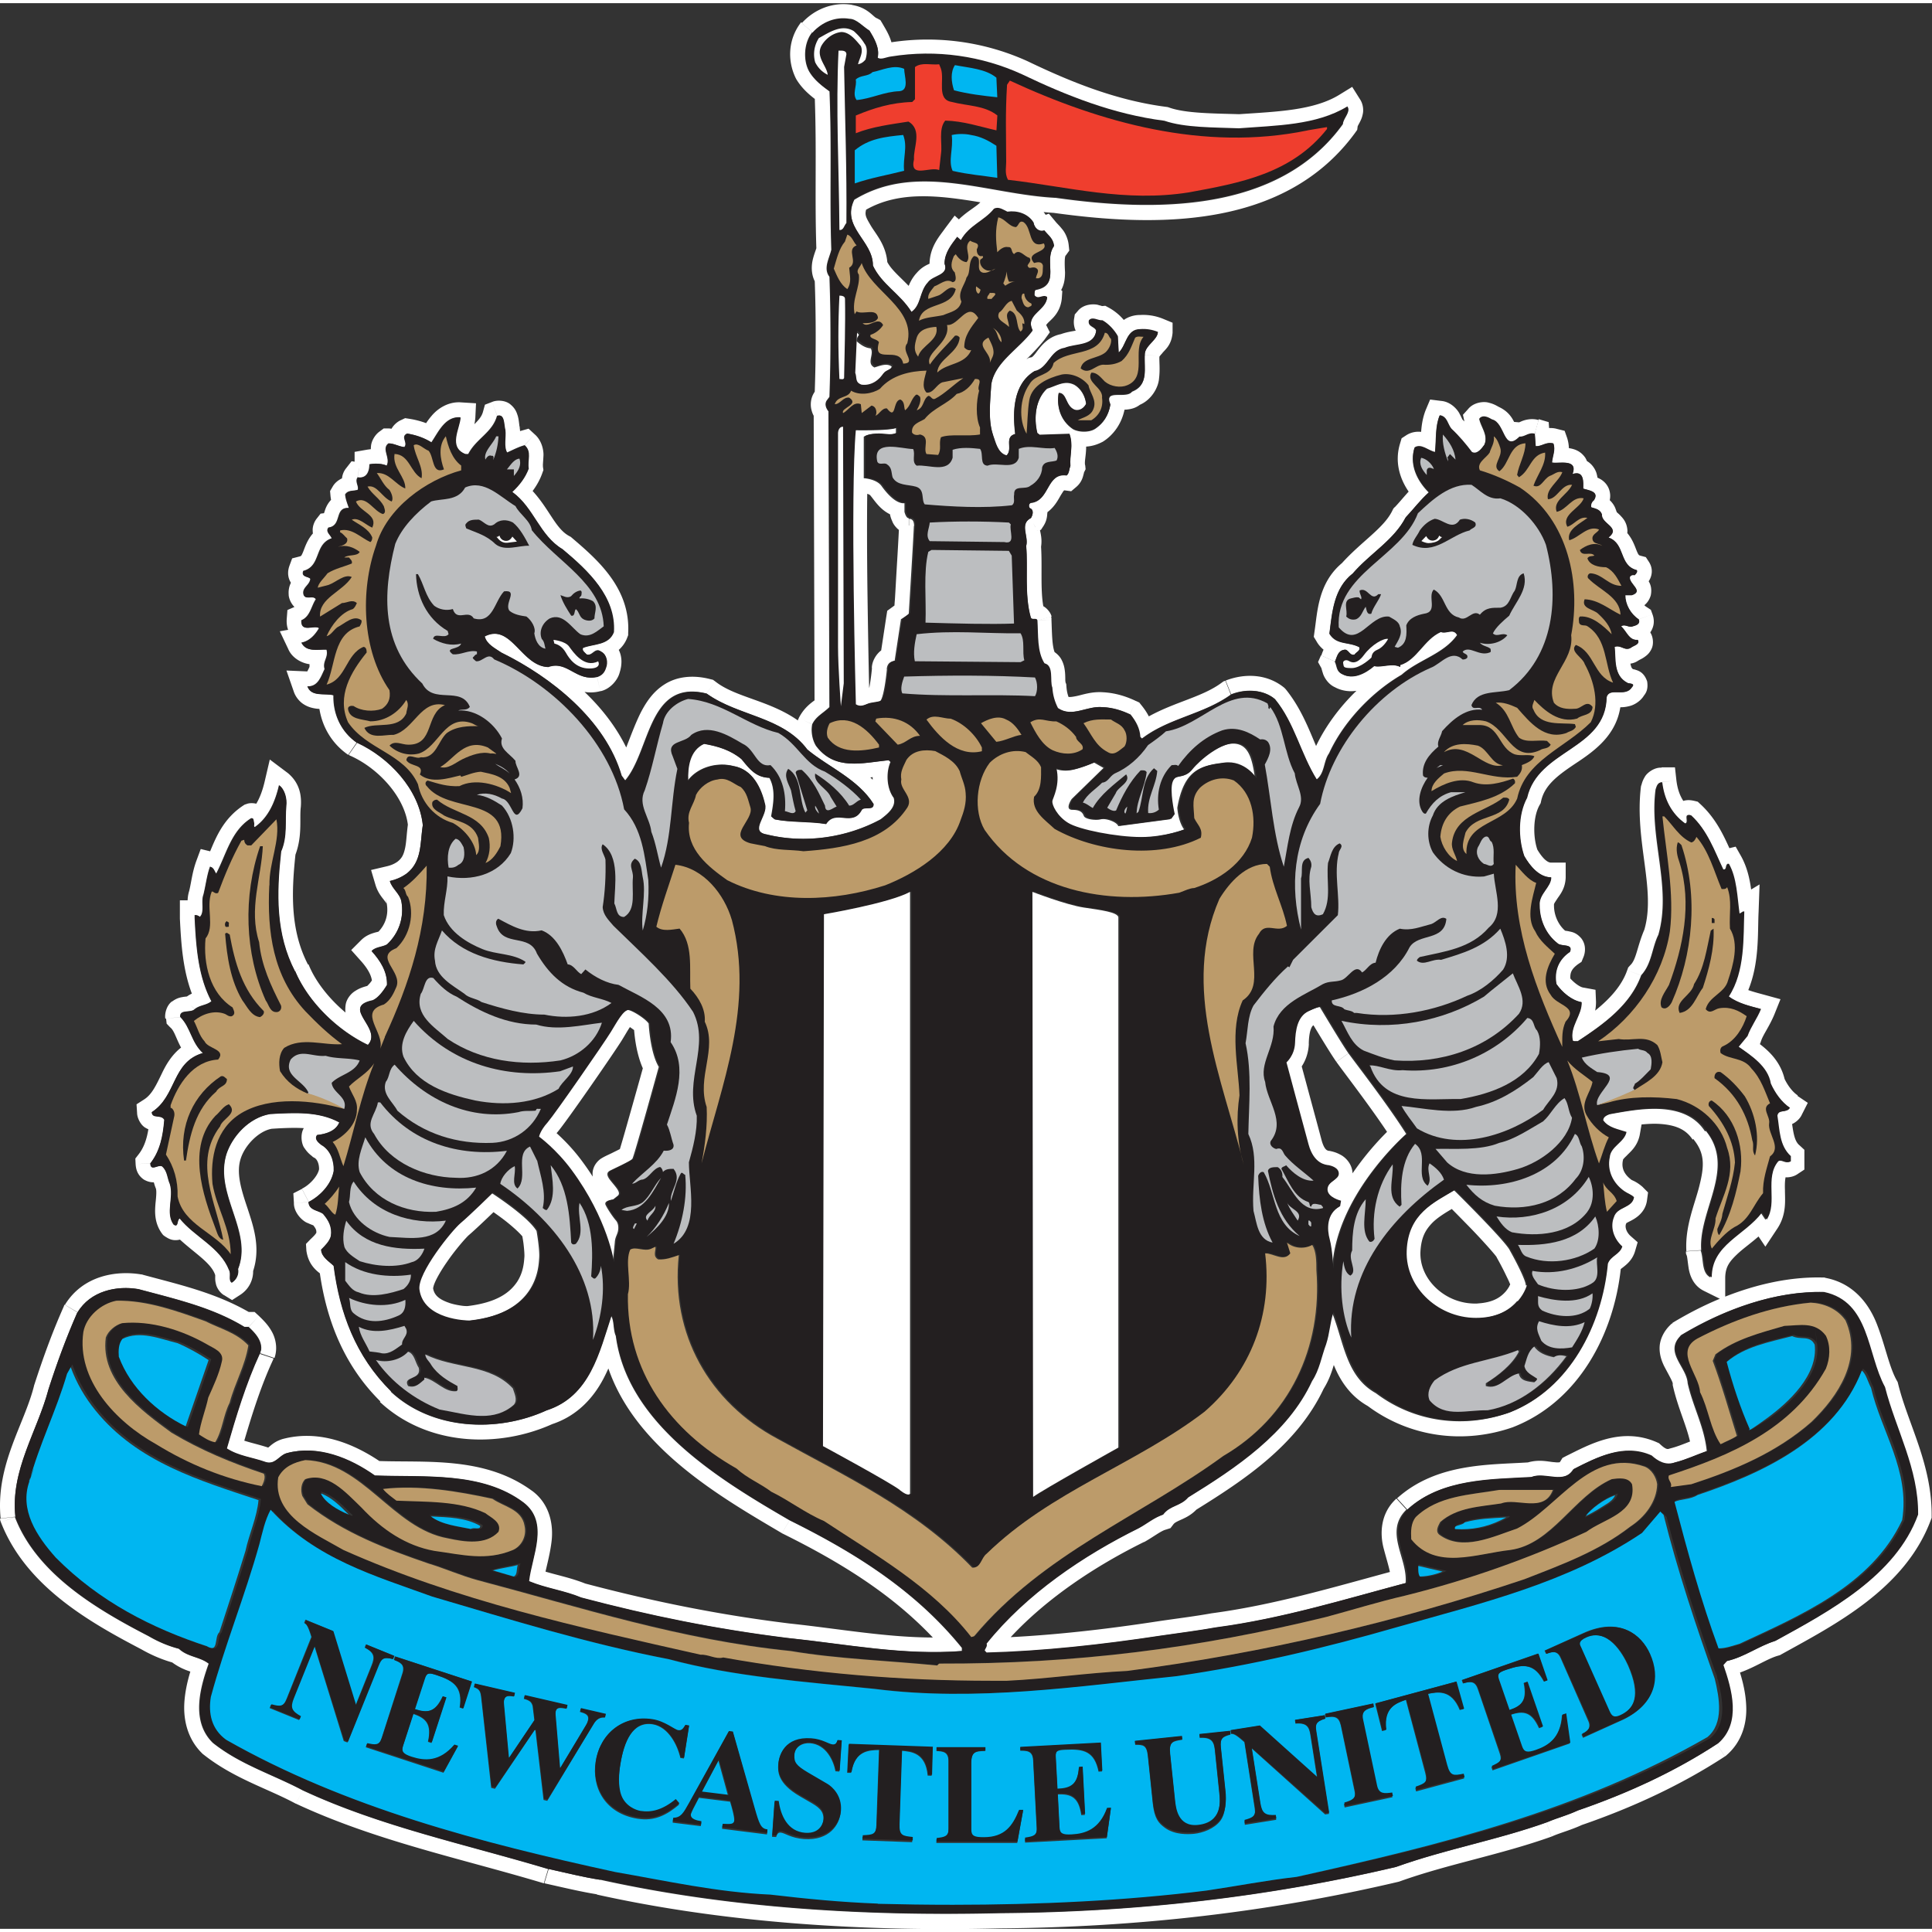 <svg xmlns="http://www.w3.org/2000/svg" width="768" height="768" viewBox="0 0 277.2 276.29"><rect x="0" y="0" width="277.2" height="276.29" fill="#333333" stroke="none"/><defs><clipPath id="a"><path d="M63.02 201.76c-3.53-1.41-6.87-3.88-9.08-7.08 1.54.46 3.54 0 4.61-1.2.94.32 1.01 1.54 1.54 2.33.41 1.8-2.4 1.13-1.54 2.6 1.06.34 1.66-.39 2.33-.93v-.27c1.68.33 2.88 2.14 4.61 1.94.27-.14.14-.46.14-.74-1.34-.73-2.81-1.59-3.74-3-.27-.53-.87-.94-.87-1.54 4.01 2.07 9.29 1.34 12.56 4.88.2.67.74 1.68.14 2.35-1.37 1.22-2.94 1.6-4.57 1.6-2.03 0-4.17-.6-6.14-.93" fill="none"/></clipPath></defs><path fill="#fff" d="M218.87 183.97v.19-.19z"/><path fill="none" stroke="#fff" stroke-miterlimit="3.86" stroke-width="4.5" d="M218.87 183.97v.19-.19z"/><path d="M218.87 184.17c0 .13 0 .22 0 0z" fill="#fff"/><path d="M218.87 184.17c0 .13 0 .22 0 0zM218.87 184.16v.01-.01z" fill="none" stroke="#fff" stroke-miterlimit="3.86" stroke-width="4.5"/><path d="M85.67 271.34c-2.34-.37-5.06-1.03-7.41-1.55l-.07-.02-.08-.03.61-2.02v-.02c2.4.53 5.14 1.21 7.35 1.54 18.65 4.14 38.42 5.27 57.4 4.81 19.65-.14 38.56-2.33 56.74-6.61 7.09-2.54 14.63-3.88 21.71-6.43 1.4-.6 2.94-.99 4.34-1.66 7.01-2.4 13.9-5.55 20.11-9.63 3.34-2.93 1.94-7.74.74-11.22l.53-.6c2.47-.53 4.54-2.13 6.95-2.88l.62 2.04-.61-2.01-.02-.03c7.67-4.21 17.24-9.29 20.44-18.11.07-6.61-3.2-12.22-4.75-18.3-2.6-4.75-2.14-12.24-8.75-13.64-6.89-.2-14.29 2.47-20.45 6.21l-1.11-1.83c2.14-1.29 4.42-2.48 6.8-3.46l-2.3-1.14c-1.61-.8-2.04-2.39-2.18-3.27-.14-.93-.2-1.66-.27-1.79l-.11-.28v-.31l2.09-.14h.02c.46 1.26.07 3.2 1.4 3.87 0-4.68 4.68-5.95 7.22-9.29l.67 1.01c1.59-2.4-.33-6.01 1.66-8.36.6-.41 1.2.4 1.8 0v-.74c-1.66-1.52-1.59-3.73-1.93-5.81.2-.99 1.39-.32 1.8-1.13l1.9.95-1.9-.95 1.19-1.78 1.56 1.05-.85 1.68c-.29.65-.91 1.14-1.4 1.36.21 1.55.43 2.56 1.08 3.07l.68.63v1.68h-2.13 2.13v1.15l-.95.63c-.54.39-1.26.52-1.75.48-.09.45-.12 1.05-.09 1.85 0 1.42.26 3.4-1.04 5.43l-.95-.63.95.63-1.77 2.67-.98-1.46c-1.04.91-2.05 1.63-2.84 2.34-1.34 1.23-1.9 2-1.94 3.55h-2.13 2.13v2.74c4.52-1.78 9.32-2.87 14.03-2.74l-.05 2.14.05-2.14h.2l.2.06c4.18.81 6.36 4 7.42 6.86 1.12 2.92 1.68 5.91 2.75 7.83l-1.86 1.03 1.86-1.03.14.24.07.27c1.39 5.69 4.84 11.48 4.81 18.86l-2.13-.03 2.13.03v.36l-.13.34c-3.7 9.89-13.8 15.02-21.44 19.25l-.19.11-.21.06c-1.57.43-3.26 1.63-5.53 2.44.44 1.43.82 3.04.89 4.73.13 2.36-.52 5.13-2.79 7.1l-.11.1-.13.09c-6.39 4.18-13.41 7.39-20.55 9.85-1.58.73-3.08 1.11-4.24 1.62l-.06.03-.06.02c-7.32 2.61-14.88 3.95-21.73 6.41l-.11.04-.11.03c-18.33 4.32-37.39 6.54-57.18 6.68-2.6.06-5.22.1-7.85.1-16.65 0-33.73-1.34-50.01-4.95m136.99-8.31-.71-1.97-.02-.04.72 2.01m24.9-11.51-1.16-1.76-.02-.02 1.17 1.78M42.53 258.37l-.04-.03h-.06l.98-1.85-.98 1.84c-4.01-2.17-8.86-3.59-13.22-7.04l-.1-.07-.07-.07 1.47-1.49-1.47 1.49c-2.11-2.04-2.71-4.75-2.6-7.12.08-1.64.44-3.22.87-4.65-.7-.23-1.61-.58-2.6-1.31-1.58-.45-3.04-1.09-4.46-1.9-7.39-3.87-16.53-9.03-20.11-18.19l-.1-.27-.04-.27 2.12-.24-1.98.77 1.99-.76c3.15 8.21 11.83 13.29 19.18 17.09 1.39.81 2.8 1.41 4.34 1.81 1.27 1.2 3 1.13 4.28 2.14-1.27 3.54-2.54 8.29.6 11.36 3.94 3.14 8.62 4.54 12.9 6.82 11.16 5.2 23.39 7.74 35.21 11.29l-.61 2.04c-11.7-3.52-24.03-6.05-35.51-11.4m98.54-21.92c.07-.32.41-.59.27-.99 5.74-7.15 13.9-12.63 21.85-16.57l1.01 1.88h-.03l-.03.03c-6.85 3.39-13.82 7.95-19.12 13.65 6.8-.35 13.93-1.17 20.92-2.24 2.71-.41 5.43-.73 7.96-1.19h.04l.05-.01c8.68-1.17 16.96-3.61 25.44-5.91-.19-.93-.55-2.06-.88-3.33-.53-1.93-.6-4.96 1.75-7.14l.03-.03.03-.03 1.44 1.58c-3.27 3.2.21 6.95-.12 10.55-9.02 2.4-17.91 5.16-27.4 6.41v-.02l-.38-2.08.38 2.1c-2.61.47-5.35.81-8.02 1.2-8.36 1.27-16.91 2.21-24.93 2.42l-.27-.28m-28.06-1.86v-.04.04c-10.29-1.27-19.84-3.21-29.67-5.81-2.4-1.01-5.08-1.34-7.48-2.34.41-3.61 2.95-8.41-.8-11.29-5.95-4.47-14.16-3.6-21.32-3.87v-.02.02c-3.6-2.54-8.14-4.41-12.62-3.21l-.13-.49.13.5c-1.06.27-1.66 1.73-3.06 1.27-1.87-.67-3.88-.86-5.55-1.94 1.33-4.61 2.74-9.29 4.74-13.62s.05.02.05.02l1.97.65-.04.11-.04.11c-1.68 3.62-2.94 7.57-4.12 11.58.94.31 2.11.56 3.43.99.3-.21.84-.86 2.08-1.23 5.19-1.37 10.07.62 13.87 3.16 6.8.24 15.17-.67 21.91 4.28l-1.29 1.7 1.29-1.7h.01c2.63 1.95 3.07 5.03 2.78 7.31-.19 1.56-.58 3.04-.86 4.28 1.7.51 3.67.9 5.71 1.71 9.72 2.57 19.13 4.48 29.29 5.73 7.07.75 13.9 2 20.57 2.01-6.13-6.48-13.69-11.01-21.51-14.89l-.07-.03-.06-.03 1.01-1.73.04-.08-1.05 1.8c-8.78-5.18-20.94-12.15-24.91-23.64-.22.49-.45.97-.7 1.45-1.43 2.72-3.73 5.33-7.35 6.53-7.83 3.52-17.96 3.11-24.7-3.15h-.02l-.01-.03 1.5-1.52c5.88 5.55 15.23 6.01 22.38 2.74 6.22-2 7.56-8.36 9.29-13.57.46.74.27 2.01.67 2.88 1.66 12.69 15.03 20.71 24.93 26.46 9.01 4.47 17.9 9.88 24.72 18.3v.46c-1.35.11-2.69.15-4.04.15-6.99 0-13.95-1.29-20.96-2.01M163.19 218.87c1.13-.6 2.21-1.53 3.47-1.94.99-1.34 2.52-1.2 3.6-2.47h.01c6.82-4.2 14.29-9.15 17.77-16.7 1.06-1.61 1.34-3.48 2.01-5.28s.1.04.1.04l.28.09-.37-.13c.53-1.6.53-3 1.06-4.6 1.68 4.07 1.94 9.15 6.29 11.56 5.41 4.08 12.42 5.14 19.05 2.81 8.55-3.34 13.22-12.56 14.03-21.32.4-1.13 1.73-1.33 2.07-2.47-1.2-1.06-1.8-2.74-1.2-4.21.46-1.54 2.67-1.27 2.88-2.86-.4-.41-.94-.55-1.41-.88-1.59-1.13-2.47-2.94-2.07-4.87.14-1.54 2.14-2.14 2.4-3.61-1.2-.4-2.6-.6-3.34-1.67 0-.53.66-.79 1.07-.93v.04-.04c4.07-.73 10.81-2.14 13.76 2.47l-1.8 1.15c-.98-1.51-2.52-2.11-4.77-2.25-.82-.05-1.68 0-2.55.08l-.27 1.54c-.36 1.68-1.41 2.43-1.88 2.95-.27.25-.43.43-.49.52l-.02.02v.05l-.03.13c-.2 1.03.17 1.93 1.21 2.71.02.08.7.21 1.68 1.09l-1.51 1.52 1.5-1.52.74.74-.14 1.04c-.22 2.01-1.93 2.82-2.47 3.1-.25.12-.42.22-.52.28v.04c-.22.39-.05 1.2.63 1.8l1.01.89-.38 1.3c-.4 1.34-1.36 2-1.75 2.32-.14.1-.24.18-.3.24-.99 9.16-5.89 18.87-15.33 22.62h-.03l-.03.03c-7.21 2.55-14.95 1.42-20.9-3.01-2.57-1.45-4-3.72-4.88-5.89-.31 1.05-.71 2.22-1.46 3.42-3.83 8.13-11.53 13.15-18.26 17.34-.85.88-1.8 1.26-2.35 1.51-.64.29-.8.41-.95.6l-.41.54-.66.21c-.71.18-1.7.99-3.12 1.79l-1-1.89M232.89 174.75l-1.55-.47 1.55.47m-.11-4.22 1.24-1.73-1.24 1.73M232.55 165.81l-1.83-.16 1.83.16m.57-3.76.29-.89-.29.89M4.9 198.33v-.06l.03-.06c1.23-3.79 2.58-7.54 4.23-11.23l.04-.13.07-.11 1.81 1.09h.02v.01c-1.59 3.61-2.93 7.28-4.14 11.02-1.61 6.08-5.48 11.62-4.75 18.3l-2.12.24c-.75-7.71 3.44-13.5 4.81-19.09m195.55 16.21c5.64-5.07 13.2-4.79 18.78-5.15 1.71-.49 3.02-.06 3.83-.03.45.06.7.01.73 0l.1.21-.1-.21.1.21-.1-.21.03.06-.03-.06.03.06-.03-.06h.01l.07-.11.31-.5.53-.28c3.23-1.58 7.82-4.26 13.02-1.97l.31.14.25.23c.71.64.96.64 1.19.56l.1-.03.1-.03c.86-.21 1.79-.58 2.8-.98-.54-2.39-1.74-4.85-2.44-7.92l-.04-.17v-.17l2.08-.11h.04l-2.12.11c.07-.2-.53-1.22-1.24-2.57-.33-.7-.68-1.59-.64-2.72.04-1.12.62-2.29 1.5-3.14l.18-.18.23-.14 1.1 1.83c-2.4 2.4.88 4.47 1.01 6.82.74 3.34 2.4 6.27 2.74 9.75-1.54.53-3.07 1.27-4.67 1.66s-.71-2.01-.71-2.01l.7 2.02c-1.34.47-2.46-.2-3.34-.99-3.94-1.8-7.88.26-11.15 1.93-1.41 2.28-4.08.33-6.09 1.15-5.74.33-12.88.2-17.7 4.61l-1.44-1.58m25.23-4.17-1.81-1.12 1.81 1.12m11.17-1.95 1.44-1.56-1.44 1.56m-191-26.2c-.64-.5-1.66-1.37-1.92-3.25l-.06-.96.67-.69c.31-.29.56-.54.7-.73l.12-.18c.01-.37-.03-.54-.43-1.06-.17-.07-.43-.16-.79-.33-.69-.22-2.03-1.44-2-2.89l-.08-1.38 1.23-.63.98 1.89-2.12.13 2.12-.12c.08 1.2 1.34 1.14 2.08 1.67.8.94 1.33 1.87 1.13 3.2-.2.74-.8 1.34-1.4 1.94.06 1.08 1.13 1.68 1.8 2.33.87 6.75 3.15 12.96 8.22 17.98l-1.5 1.52c-5.3-5.22-7.76-11.7-8.74-18.45m-1.92-3.25 2.14-.13-2.13.13m1.54-2.63h-.06.06m0 0h-.06.06m-8.16 17.39c.53-1.6-.67-2.87-1.67-3.8l1.46-1.57-1.47 1.56v-.98.98h-.6c-4.61-2.81-9.95-4.01-15.16-5.41-3.07-.54-6.88.2-8.76 3.33l-1.84-1.09c2.57-4.19 7.35-4.96 10.96-4.35l-.36 2.1.36-2.1h.1l.1.04c4.96 1.35 10.32 2.53 15.2 5.34h.85l.62.57c.53.52 1.25 1.19 1.8 2.16.57.95.94 2.45.43 3.88l-2.03-.68m29.81-4.7v.07c-.23 0-6.57-.07-7.16-4.46-.31-2.33 4.64-8.44 5.9-9.51 1.25-1.04 4.55-4.27 4.66-4.38.13.09 5.08 3.27 6.41 5.41h-.01.02s.48 2.66.38 3.91c-.1 1.27-.2 7.96-10.19 9.03v-.07m-2.7-2.52c.66.22 1.37.34 1.89.41.26.03.47.04.63.04h.08c4.45-.53 6.18-2.09 7.12-3.47.94-1.44.99-2.89 1.05-3.58.03-.29-.04-1.24-.14-2-.05-.37-.11-.7-.15-.95-.54-.66-1.82-1.78-2.95-2.62-.42-.31-.83-.6-1.19-.86-1.11 1.07-2.67 2.55-3.52 3.28-.31.24-1.93 2.06-3.16 3.87-.64.91-1.21 1.86-1.58 2.61-.18.38-.31.71-.36.94l-.05.21c.15 1.03.92 1.64 2.34 2.12m-4.47-1.87 1.7-.22-1.7.22m141.66-5.53c.2-5.34 3.94-6.95 6.96-8.76 0 0 7.11 7.01 7.98 8.57l-1.86 1.05c-.07-.22-2.16-2.57-3.98-4.43-.92-.94-1.81-1.85-2.47-2.51-1.06.62-2.02 1.23-2.73 1.92-1 1.02-1.66 2.07-1.77 4.25-.07 1.97.81 3.86 2.33 5.25a8.172 8.172 0 0 0 5.91 2.14l.1 2.12c-.17 0-.35.01-.52.01-5.5 0-10.14-4.44-9.96-9.61m10.37 7.47c2.31-.14 3.34-.96 4.02-1.73.3-.37.52-.72.63-.99v-.01c-.11-.3-.31-.73-.53-1.17-.43-.92-.99-1.97-1.41-2.71l1.86-1.05c.88 1.55 2.3 4.3 2.32 5.06 0 0-1.06 4.46-6.78 4.74l-.1-2.12m-179.89-1.2c-.66-.39-1.08-1.15-1.17-1.63-.13-.5-.1-.82-.1-1.05v-.2c-.55-1.72-2.81-3.05-5.06-5.1-1.17.29-1.81-.27-2.14-.45l-.28-.21-.21-.28c-1.1-1.56-.96-3.2-.88-4.25.12-1.08.17-1.83.05-2.16-.14-.33-.22-.63-.29-.87-.37.01-.86-.06-1.44-.4-1.02-.71-1.13-1.66-1.17-2.21l-.04-.8.49-.63c.74-.96 1.14-2.12 1.38-3.57a2.69 2.69 0 0 1-.38-.19c-.74-.39-1.24-1.47-1.24-2.15l-.08-1.24 1.06-.68 1.16 1.79-1.16-1.79c1.13-.71 1.72-1.99 2.6-3.8.54-1.13 1.35-2.58 2.73-3.66-.74-1.36-.98-2.46-1.57-2.91l-.5-.52-.08-.73 2.12-.22c1.48 1.54 1.54 3.6 3.21 5.14-4.48 1.27-3.74 6.15-7.35 8.48.07 1 1.33.26 1.8 1.08-.2 2.33-.6 4.47-2.01 6.27l-2.12.13 2.12-.12c.07 1.19 1.08.13 1.68.4.8.67.74 1.68 1.13 2.54.6 1.94-.66 4.14.53 5.81.74.53.4-.6.88-.87 2.07 2.6 5.81 4.14 7.08 7.4.33.55-.14 1.48.39 1.82.74-.47 1.01-1.27.88-1.94 2.14-5.42-3.41-10.68-1.68-16.44.87-2.67 3.34-5.34 6.34-5.81 3.55-.19 6.96-.39 9.89 1.2-.53 1.27-1.94 1.68-3.2 1.82-.41.6.19 1.06.6 1.4 1.33.74 1.86 2.28 1.8 3.74-.33 1.93-1.94 3.61-3.62 4.47l-.98-1.89c1.15-.57 2.26-1.82 2.46-2.79.01-.89-.34-1.5-.7-1.66l-.18-.1-.15-.14.97-1.16-.97 1.16c-.18-.15-.59-.43-1.03-1.09-.45-.52-.69-1.98-.13-2.91-1.39-.08-2.93-.02-4.6.09-1.88.33-3.86 2.37-4.46 4.3-.64 2.01.03 4.29.96 7.04.84 2.58 1.95 5.65.83 9.07.02 1.3-.62 2.64-1.89 3.44l-1.14-1.79 1.14 1.79-1.13.73-1.15-.71m-1.08-2.49 1.27-.79-1.27.79m-7.39-5.94.71-.98-.71.98m21.84-14.56-.08-.74.08.74m-22.96-.52.06-.32-.06.32m0 0 .06-.32-.06.32M190.62 177.47c-.39-1.42-.52-3.69 1.49-4.78l.13-.78s-1.94-.45-1.94-1.62 1.62-1.35 1.62-2.26-1.16-1.16-1.49-1.23c-.32-.06-2.07-.13-2.84-2.98-.78-2.84-3.17-11.77-3.17-11.77s1.16-.98 1.23-2.78 2.14.07 2.14.07c-.07 1.43-.55 2.49-1.02 3.21.03.12.07.25.1.38.24.88.56 2.08.91 3.38.7 2.58 1.5 5.53 1.87 6.94.31 1.05.62 1.23.71 1.31l.15.07.1.03s.07 0 .24.03c.25.06.81.16 1.49.54.63.31 1.67 1.25 1.72 2.66a41.93 41.93 0 0 1 4.95-5.95c-2.58-3.87-6.36-8.75-7.26-10.03l1.73-1.23c.97 1.35 5.69 7.43 8.28 11.56h-.01v.01c-.36.32-10.16 8.99-10.61 19.4 0 0-.12-2.78-.52-4.21M87.93 180.75s-.88-6.25-6.12-13.33c-2.21-2.99-4.65-4.76-4.65-4.76s.14-.83 1.21-2.03c1.06-1.22 8.15-11.46 9.07-12.97.92-1.49 1.8-3.2 2.63-3.2v.74-.74c.57 0 2.51 1.22 3 1.94 0 0 .2 4.18 1.45 6.22 0 0-3.54 12.86-3.79 13.19-.24.33-3.1 1.61-3.3 1.75-.2.14-.59.43.15 1.35l-1.23.97 1.23-.97-1.23.97 1.23-.97c.72.92 1.59 1.74 1.06 2.19l-.28-.35.28.35c-.47.38-.68.54-.72.57 0 0-1.36.1-1.02.78.33.67 1.06 1.74 1.45 2.18l-.03.03.03-.03c.39.43.43 1.12.29 1.65-.14.53-.39.83-.43 1.51-.06.67-.29 2.95-.29 2.95m-2.88-12.4c-.02-.22-.03-.45 0-.71.18-1.16 1.03-1.72 1.1-1.79.7-.45 1.15-.59 1.98-1.02.29-.14.59-.29.82-.41.11-.36.25-.84.42-1.42.36-1.23.82-2.87 1.28-4.5.46-1.62.91-3.24 1.25-4.44.13-.48.25-.89.34-1.23-.88-2-1.15-4.28-1.25-5.48-.16-.12-.35-.26-.54-.39-.02-.01-.04-.03-.06-.04-.32.47-.71 1.16-1.14 1.86-1.05 1.7-7.96 11.71-9.28 13.24-.04.04-.07.08-.1.12.99.89 2.35 2.25 3.65 4.01.55.74 1.06 1.48 1.52 2.2m-3.24-.93 1.72-1.27-1.72 1.27m162.04 2.25c.7-2.78.79-4.56-.74-6.51l-.07-.1-.07-.11 1.8-1.14-1.66 1.36 1.66-1.36c4.34 5.35-1.07 11.35-.67 17.11l-2.12.15c-.21-3.61 1.2-6.69 1.87-9.39M253.97 155c-.4-2.47-2.81-4.01-4.61-5.28l1.27-1.54c.46-1.34 1.4-2.54 1.93-3.88-1.46-.39-3.27-.79-4.6-1.8 2.35-3.61 2.07-8.55 2.21-12.23l-.67.4c-.34-2.47-.39-5.21-1.54-7.22-.53.14-.12 1.01-.8.81-1.27-2.68-2.28-5.62-4.61-7.75-1.13-.27-.14 1.01-.8 1.2-2.08-1.46-3.07-3.6-3.35-5.94l2.12-.25-2.12.24v-2.12h1.92l.21 1.89c.14 1.13.45 2.1.99 2.93.64-.21 1.21-.08 1.53-.02l-.31 1.34.31-1.34.54.13.41.38c2.08 1.93 3.2 4.22 4.13 6.29l.9-.22.8 1.41c.85 1.56 1.21 3.19 1.42 4.74l1.21-.73-.14 3.94c-.15 2.99.14 7.26-1.48 11.22.7.25 1.51.46 2.32.68l2.3.63-.89 2.22c-.71 1.7-1.62 2.89-1.9 3.79l-1.54-.54 1.54.53-.12.36-.06.07c1.44 1.1 2.98 2.61 3.56 5.01.48 1 1.21 1.93 1.89 2.36l-1.19 1.78c-1.2-.8-2.14-2.14-2.74-3.47m.57-9.91-1.98-.79 1.98.79m-5.66-22.17.92-.52-.93.52M188.44 146.66c-.14.09-.23.2-.38.6-.17.46-.27 1.24-.28 2.07l-2.14-.08c.06-1.82.32-3.81 2-4.59 1.69-.78 1.75-.59 1.75-.59s3.11 5.23 4.08 6.6l-1.73 1.23c-.73-1.02-2.29-3.6-3.29-5.26m-146.08-7.76h.03l1.85-.98.04.07.03.07c1 2.42 2.96 4.86 5.25 6.78-.04-.35-.04-.74.04-1.21.17-.83.78-1.55 1.4-1.91.52-.34 1.06-.53 1.67-.69h.01l.29-.3c.12-.13.25-.3.38-.49-.13-.9-.72-1.85-1.62-2.85l-1.35-1.51 1.42-1.42 1.51 1.51-1.51-1.51c.74-.74 1.55-.96 2.01-1.1.21-.05.36-.09.48-.12 1.04-1.09 1.45-2.49 1.2-3.97s-.04-.08-.04-.08c-.06-.08-.17-.25-.34-.46-.31-.42-.91-1.08-1.24-2.18l-.64-2.16 2.21-.52c.62-.14 1.13-.35 1.59-.68.63-.5.87-.98 1.08-1.93.19-.87.22-2.04.4-3.37-.49-3.99-4.18-8.03-8.16-9.85l-.17-.07-.15-.11 1.21-1.73v-.02c4.61 2.14 8.89 6.68 9.42 11.82-.41 2.47-.07 5.21-2.33 6.96-.74.53-1.54.87-2.4 1.06.33 1.13 1.47 1.8 1.66 2.95.4 2.26-.34 4.54-2.07 6.15-.67.39-1.61.34-2.21.94 1.2 1.33 2.27 2.93 2.21 4.87h-.01.01c-.53.87-1.27 1.87-2.07 2.21-4.68.99 1.54 4-.67 6.4-4.34-2.07-8.55-6.13-10.42-10.55M54.54 133.37v-.02l-.04-.05v.02l.04.05m-.03-.05v-.02.02m171.1 15.48c-.46-2.01 1.34-3.62 1.27-5.48-1.47-.27-2.81-1.48-3.61-2.61-.34-1.8.27-3.48 1.94-4.61.53-1.27-1.27-.67-1.82-1.27-1.54-1.2-2.53-3.2-2.53-5.41l2.06-.18-2.06.18c-.14-1.61 1.66-2.61 1.66-4.01-1.73 0-3.07-1.68-3.87-3.07-.87-2.47-.94-5.88.41-8.36 1.59-6.94 11.29-6.87 11.41-14.43.41-1.47 2.68.07 3.62-1.4.6-.67-.47-.47-.67-.67-2.01-1.08-1.61-3.48-1.8-5.14.94-.33 1.47.66 2.33.13.4-.33 1.34-.46 1-1.13-1.27.12-1.61-1.27-2.4-1.94.53-.4 1.06.21 1.66 0 .4-.12 1.13-.26.87-1.01-1.2-.8-1.93-2.19-1.93-3.46h.93c1.8-.6-.4-1.61-.28-2.61.14-.26.41-.33.67-.26.27-.2.47-.53.33-.73-2.6-.67-1.61-3.81-4.06-4.68 1.86-1.47-1.08-1.94-.95-3.34-.27-.74-.99-.81-1.53-1-.06-.41.07-.74.4-1.01.81-1.27-.72-1.4-1.53-1.66 0-.81.21-2.68-1.54-2.08.86-2.26-1.93-1.47-2.94-1.66.07-.94.53-1.8.2-2.74-1.06-.27-1.66.46-2.54.39l-.12-1.8h.19v-.02h-.19l.59-2.04 1.42.42.06.85c.35-.01.73.01 1.11.12l-.52 2.08.52-2.08 1.12.28.38 1.08c.15.52.22.99.23 1.41h.05c.59.1 1.58.31 2.31 1.38.09.16.17.31.23.47.78.45 1.19 1.19 1.36 1.7.07.24.12.46.15.68.12.05.25.12.39.19.45.25 1.16.82 1.37 1.83.1.44.08.84 0 1.21.35.33.68.77.85 1.28l-2 .73 2-.73.16.44c.11.1.27.24.45.41.31.35.98.91 1.08 2.19 0 .14 0 .27-.02.4.71.83 1.04 1.77 1.24 2.27.18.48.32.76.4.84l.06.07.17.06-.53 2.08.53-2.08.79.21.45.69c.68 1.08.35 2.05.12 2.5-.05.1-.11.19-.16.28.23.39.5 1 .3 2.01-.2.67-.54 1.11-.92 1.42.1.11.22.2.34.27l.59.39.24.66c.18.49.28 1.16.05 1.83-.09.28-.22.53-.37.74l.08.16c.29.5.45 1.45.11 2.19-.33.73-.8 1.03-1.08 1.23-.29.2-.49.28-.61.35l-.05.02-.04.03-.13.07c-.36.25-.75.39-1.13.44v.02c.12.54.18.63.36.77.09.02.19.04.31.07.24.11 1.24.22 1.73 1.7.17 1.12-.17 1.66-.45 2.01-.53.87-1.48 1.41-2.21 1.55-.47.12-.87.14-1.19.14-.62 3.98-3.64 6.19-5.98 7.77-2.78 1.84-4.86 3.28-5.39 5.71l-.06.28-.14.25c-.94 1.63-.99 4.48-.34 6.41.31.53.71 1.08 1.08 1.42.42.38.7.45.85.45v2.14-2.14h2.14v2.14c-.06 1.69-.91 2.56-1.27 3.14-.19.29-.33.5-.38.62l-.03.08v.17c0 1.48.68 2.83 1.6 3.62.12.02.29.04.5.08.36.1 1.04.11 1.82 1.02.79 1.02.53 2.22.27 2.78l-.24.59-.52.35c-.89.67-1.13 1.18-1.08 2.04.6.68 1.45 1.28 1.92 1.31l-.38 2.1.38-2.1 1.69.31.07 1.72c0 .46-.04.88-.12 1.27 2.1-1.69 3.82-3.57 4.59-5.78l.15-.41.29-.32c.88-.81.98-2.66 2.02-5.09 1.7-5.73-1.4-12.6-.5-20.41l.03-.21.07-.2.81.28-.81-.28c.04-.11.11-.52.46-1.1.29-.57 1.36-1.41 2.42-1.34v2.12c-.6 0-.73.6-.87 1.01-.94 7.01 2.35 14.03.4 20.85h-.03.03c-.93 1.87-.93 4.15-2.47 5.81s-.01 0-.01 0l-2-.71 2.01.72c-1.54 4.27-5.48 7.08-9.15 9.48-.26-.06-.6.07-.74-.12m-1.87-14.28.03-.03.17-.15-.21.18M222.88 129.29h.05-.05m-2-14.24-1.85-1h-.01l1.86 1m12.49-17.52.3-.56-.3.56M231.75 94.43v-.06.06m0 0v-.06.06m3.29-5.99 2.01-.73-2 .72h-.01m-.35-6-.15-.19.15.19M24.7 143.24c.75-.57 1.33-.6 1.66-.67.2-.02.36-.04.46-.05.24-.17.48-.31.71-.41-1.31-3.49-1.54-7.17-1.72-10.76v-.1h2.13-2.13v-2.53h1.11c.01-.37.06-.81.22-1.33.29-1.13.42-2.6 1-4.24l.66-1.79 1.35.33c.89-2.15 1.98-4.74 4.75-6.57l.22-.14.24-.07.4 1.21-.4-1.21c.31-.14.87-.18 1.41-.05.53-.88.92-1.97 1.2-3.17l.74-3.17 2.61 1.96c1.69 1.43 1.97 3.2 1.84 4.85-.21 1.65.26 4.08-.77 6.84-.63 5.89-.65 11.03 1.8 15.77l-1.89.98c-2.81-5.41-2.68-11.16-2.01-17.24.94-2.14.54-4.42.74-6.55.13-.99-.2-2.33-1.01-2.93-.53 2.28-1.47 4.61-3.48 6.01-.27-.12-.06-.39-.13-.6-.07-.2 0-.8-.41-.66-2.87 1.8-3.54 5.21-5 7.95-.28-.33-.33-.88-.88-1.01-.46 1.27-.6 2.67-.94 4.01-.39 1.01.21 2.54-.53 3.2-.19-.2-.46-.27-.73-.27v.41c.2 4.28.53 8.43 2.4 11.96-.74.6-1.67.53-2.4 1.13-.6.6-2.2-.05-2.08 1.14l-2.12.23c-.12-.67.16-1.89.95-2.47m3.22 1.07-.03-.04-.53-.52.55.56M110.11 119.28c-2.88-.41.13-2.74-.41-4.42-.53-2.33-1.8-4.95-4.47-5.41-2.35-.6-5.09.14-6.55 2.07-.07-1.93.21-4.34 2.27-5.28 1.93.33 3.8.88 5.41 2.21 1.2 1.47 2.07 2.61 4.01 2.67.93 1.68.6 3.68.26 5.55l.48.41c2.33.47 4.95.27 7.35.67 1.4-2.21 3.8.53 5.14-2.07.48-.47 1.68.2 1.68-.81-2.28-3.6-6.43-5.27-9.5-7.81-3.53-4.75-9.88-4.75-14.43-8.02-8.41-2.07-8.01 8.22-11.68 12.49l-.54-.73c-2.33-8.02-10.16-14.16-17.24-17.64-.87-.6-2.14-1.2-2.4-2.33 3.81-1.94 5.28 4.28 9.09 4.4 2.81-.99 4.01 2.14 7.08 1.41.6-.21.99-.6 1.2-1.27h.02-.02c.33-.81.13-1.94-.67-2.35-.87-.66-1.2.74-2.08.4-.26-.26-.72-.6-.53-.93 1.48-.6 3.68-.33 4.42-2.26.33-5.09-3.68-8.83-7.35-11.9-3.34-2-4.08-5.94-7.22-8.22 1.08-1.01 1.87-2.07 2.35-3.34l2 .74-2-.74 2.11-.33.08.54-.19.53c-.33.91-.8 1.73-1.36 2.48 2.46 2.69 3.32 5.5 5.34 6.51l-1.1 1.83 1.1-1.83.14.08.13.11c3.65 3.12 8.44 7.22 8.1 13.68l-2.1-.14 2.1.14v.31l-.12.31c-.27.75-.72 1.35-1.23 1.8.52 1.03.46 2.2.14 3.21-.3 1.2-1.41 2.35-2.57 2.67l-.1.03h-.08c-.83.23-1.61.23-2.3.12 2.41 2.3 4.51 4.96 5.98 7.97.59-1.49 1.21-3.21 1.99-4.82.8-1.59 1.83-3.19 3.55-4.26 1.73-1.09 4.02-1.37 6.5-.73l.41.1.33.24c2.89 2.29 7.72 2.69 11.85 5.59l.03-.13.11-.22 1.9.9h.02l-1.93-.9c.71-1.38 1.62-2.06 2.26-2.53l-.12-40.83c-.13-.24-.24-.52-.32-.85-.18-.67-.14-1.66.38-2.46l.04-.08.05-.07c.18-5.09.18-11.07 0-15.85-.55-1.1-.47-2.3-.29-3.06.17-.73.41-1.31.52-1.67-.24-7.17.05-13.83-.22-21.42-.88-.68-1.91-1.57-2.69-2.89v-.03l-.03-.03c-1.24-2.52-1.12-5.58.7-7.98l.03-.04.04-.04 1.58 1.44c-1.2 1.47-1.34 4.01-.46 5.6.73 1.27 1.93 2.15 2.93 2.88.34 8.22 0 15.25.26 22.72-.26 1.2-1.2 2.67-.27 3.88.2 5.14.2 11.75 0 17.23l-.4.54-.77-.57.68.51.09.06c-.33.54-.06 1.14.26 1.54l.14 42.43c-.87.87-1.94 1.33-2.47 2.48-.2.99 0 2.19.53 3.07 2.68 3.61 6.55 2.46 10.42 2.07l.28.26c-.67 1.54-.54 3.81.46 5.14.41 1.34-.94 2.35-1.87 3.08-3.41 1.84-7.29 2.8-11.13 2.8-1.73 0-3.44-.19-5.11-.59m0 0 .03-.23-.03.23M125.21 111.43v-.38c-.11.01-.22.03-.34.04.12.11.23.22.34.34m-23.85-12.37 1.25-1.73-1.25 1.72v.02m-15.21-.34-.47-2-.02-.05.49 2.05M114.23 10.83l1.85-1.07-.07.04-1.78 1.03m38.76 106.85c-1.57-.96-2.34-2.61-2.24-3.1.1-.49 1.16-2.33.59-4.75 0 0 .97.47 2.42.2 1.45-.29 3.2-1.08 3.2-1.08l1.37.78-4.47 4.36v-.49.49l-.1.1s-1.06 1.55.1 1.55 1.46.39 1.65.88c.2.48 1.65.67 2.43.48.77-.18 2.32.39 2.51.98l7.38-.98.49-.67s-.78-3.4-.29-4.65c.49-1.27 1.65-.29 2.81-1.75 1.17-1.47 4.18-3.88 6.22-3.79l-.03.74.03-.74c2.04.1 2.61 2.04 3.01 5.04 0 0-1.65-2.63-4.65-2.24v-.08.08c-3.02.39-5.53.79-6.5 6.4 0 0 .1 1.94.98 3.12 0 0-2.91 1.16-6.4 1.16s-8.93-1.06-10.48-2.04m.73-3.53-.43-.43.43.43m29.11-14.32c-1.66-1.4-4.2-1.47-6.21-.67l-.79-1.97c2.59-1.01 5.84-1.05 8.38 1.01l.14.13.13.15c2.12 2.64 3.22 5.51 4.32 8.1 1.37-2.88 3.4-5.61 5.79-7.92-.98.15-2.09.03-3.1-.52-1.01-.45-1.59-1.51-1.73-2.06-.1-.29-.14-.49-.18-.59v-.07h-.01l-.49-.88.43-.98 1.94.87-1.86 1.03 1.86-1.03c.33.6.21 1.39 1 1.79l-.05.11.06-.11c1.54.87 3.27 0 4.61-1.13 1.13.26 2.54-.48 3.74.12v-.27c2.4-.73 3.41-3.68 5.81-4.74.94.32 1.8-.6 2.4.46-1.94 2.74-5.55 3.55-7.95 5.69-4.35 2.53-8.36 6.8-10.42 11.29-.81 1.13-.6 2.86-1.8 3.75-2.35-3.75-3.21-8.16-6.02-11.57m-136.98 1.44c-.14 0-.28-.02-.43-.03-.5-.07-1.13-.18-1.8-.59-.67-.39-1.27-1.13-1.52-1.93l-1.03-2.96 2.98.13c.08-.12.19-.35.33-.65v-.39c-.97-.11-2.47-.78-3.06-2.19l-1.2-2.53 1.19-.21c-.2-.54-.23-1.1-.2-1.54l.1-1.3 1.01-.44c-.52-.51-.81-1.25-.83-1.74v-.08l1.95-.14-1.95.15c-.05-.67.11-1.23.32-1.66-.06-.1-.12-.22-.18-.34-.36-.83-.21-1.59-.03-2.1l.39-1.06 1.09-.28.53 2.07-.53-2.07.15-.05.06-.06c.07-.08.21-.36.39-.85.2-.52.54-1.49 1.29-2.34-.02-.1-.03-.21-.03-.33-.06-.67.24-1.4.6-1.83l.53-.68.49-.06s.03-.09.04-.13c.13-.36.27-.99.91-1.72.02-.02.04-.05.06-.07-.03-.18-.06-.36-.08-.56l-.06-.7.35-.6 1.58.95-1.58-.95c.33-.6.87-.99 1.36-1.22.05-.47.22-.99.6-1.46l.78-1 .43.07v-1.41l1.76-.31.38 2.1-.38-2.1c.18-.03.37-.05.57-.08 0-.12 0-.26.02-.4.04-.74.57-1.68 1.26-2.15l.56-.42h.71c.15 0 .28.02.42.04.33-.6.91-1.05 1.36-1.24l.59-.28.64.1c.81.13 1.6.33 2.37.62.22-.34.48-.69.78-1.04.81-.98 2.35-2.1 4.28-1.94l2.1.13-.1 2.1c-.03.32-.07.62-.13.9.7-.7 1.06-1.17 1.22-1.75l.29-1.05 1.02-.39.74 2h.01l-.75-2c.63-.29 1.92-.29 2.67.38.74.62.89 1.23 1.03 1.65.11.42.15.77.18 1.03l.04.32v.07l-1.65.45 1.66-.45.04.14v.15c.03.15.04.3.05.44.02 0 .04-.01.06-.02l1.16-.33.89.82c1.06.92 1.31 2.42 1.24 3.17-.04.81-.1 1.23-.06 1.4l-2.11.33c-.2-1.27.46-2.4-.54-3.34l1.46-1.57-1.47 1.56c-.92.27-1.66.67-2.53 1.06-.53-.87-.14-2.21-.27-3.27-.21-.74-.07-2.4-1.15-2-.66 2.4-3 3.27-4.13 5.48h-.41c-2.6-1.01-.79-3.74-.74-5.28-2.19-.14-3.13 2.14-4.14 3.6-1.08-.67-2.21-1.06-3.48-1.27-.99.47.14 1.27-.39 1.94-.81-.07-1.48-.53-2.28-.53-1.06.8.33 2.07-.27 3.2-.67-.33-1.75-.33-2.47-.2 0 1.13-.46 2.07-1.68 1.87-.46.6.21 1.27 0 1.8-.6.2-1.4 0-1.8.67.07.73.33 1.33.53 1.93-2.14-.12-.92 2.54-2.93 2.81-.46.6.26 1.01.47 1.54-2.54.87-1.48 4.01-4.08 4.68-.33.94.67.74 1.01 1.13-.07.88-1.08 1.2-1.01 2.08.13 1.13 1.39.13 1.8.86-.67 1.01-.8 2.48-2.07 3.01-.14 1.87 1.8.6 2.53 1.13-.58 1.01-1.4 1.87-2.53 2.08.67 1.4 2.33.94 3.6.99.33 1.15-.6 1.68-.27 2.81-.53 1.08-.94 2.54-2.47 2.47.53 1.54 2.4.94 3.74 1.27-.07 2.54.94 5.14 3.34 6.82l-1.21 1.75c-2.42-1.66-3.73-4.11-4.13-6.59m-1.74-3.24.08-1.77-.08 1.77M44.17 96.24v-.02.02m-.95-7.71-2.13-.15 2.13.15m8.09-20.51.21-1.25h-.01l-.21 1.25M51.55 66.56v-.03.03m.07-.4v-.07l.03-.16-.03.22v.02m111.88 39.1c-.07-1.2-.6-2.2-1.4-3.21l1.66-1.33-1.66 1.33.91-1.93.45.21.31.39c.39.48.76 1.01 1.06 1.6 3.85-2.12 7.75-2.79 10.52-4.88l.21-.15.25-.08.78 1.97-1.24-1.73 1.24 1.74c-3.99 2.88-8.93 3.35-12.81 6.35l-.27-.27m-5.41-4.27c-2.21-.21-4.35 1.54-6.41.13-.48-.94-.74-1.87-.81-2.93-.39-.94.27-3.14-1.13-3.48-1.07-1.73-.87-4.01-1.01-6.14l2.14-.13-2.14.12 2.05-.59.07.22v.24c.08 1.98.08 3.67.45 4.66.47.32.84.75 1.03 1.16.36.71.42 1.3.47 1.79.04.48.03.88.04 1.15l.03.25.1.24.03.36c.04.55.13 1.01.3 1.48.22.03.52 0 1.07-.11.9-.17 2.17-.68 3.91-.56 1.76.1 3.33.6 4.72 1.27l-.92 1.92c-1.27-.6-2.54-1-4-1.06" fill="#fff"/><path d="M122.59 100.68s-.83-30.47 0-39.4c0 0 4.82.1 5.95-.31v.73s-.61.31-1.44.2c-.81-.1-2.46-.2-3.17.31v5.95s1.84.1 2.56 1.13c.73 1.02 2.05 2.56 3.28 2.46v1.23s.21.92.62.92v2.14-1.1h.73c0 .8-.71 12.28-.73 12.61s-1.12.83-1.12.83l-.68-.94.68.94-.92 6.05s-1.02-.11-1.12 1.12-2.14-.17-2.14-.17c.02-.98.63-1.99 1.34-2.51l.73-4.81.14-.88.73-.53.27.38-.27-.38.31-.23c.01-.25.03-.53.06-.85.07-1.12.15-2.63.24-4.15.14-2.29.28-4.73.33-5.85-.18-.13-.32-.28-.42-.39-.31-.35-.45-.63-.54-.87-.21-.46-.28-.78-.29-.87l-.03-.11c-1.45-.71-2.19-1.95-2.86-2.76s-.01-.01-.01-.01h-.04c-.06-.07-.21-.12-.35-.16-.05 4.28-.03 9.26.03 13.91.06 4.35.13 8.44.19 11.43.02.97.04 1.82.06 2.53.03-.13.06-.26.08-.4.15-.88.28-1.96.32-2.49l2.14.18c-.11 1.25-.52 4.41-1.03 4.62l-.17-.41.17.41c-.52.21-1.33.21-1.84.41-.33.13-.71.31-1.09.31-.22 0-.44-.05-.65-.2M125.48 98.21v-.03.03m0 0v-.03.03M189.58 93.6s.11-.37.32-.84c-.38-.32-.74-.71-1.01-1.2l-.39-.64.1-.74c.43-2.77.47-6.92 3.94-9.84 2.84-3.14 6.05-5.05 7.24-7.55l.14-.28.21-.22 1.55 1.47-1.9-.96 1.9.97c-1.68 3.28-5.14 5.21-7.61 8.08-2.74 2.14-2.95 5.62-3.34 8.62 1 1.68 2.74 1.13 4.28 1.94.2.53-.48.73-.67 1.06-.74.27-.87-.87-1.54-.67-.87.14-1.01 1.07-1.27 1.67l-1.94-.86m-41.7-5.42c-.94-3.27-.39-7.21-.67-10.28.4-1.41-.99-3.14.67-4.01l.66 1.28h.01l-.68-1.28 1.78 1.19-.29.45-.15.08c.07.45.32 1.23.15 2.37.18 2.91-.11 6.07.32 8.53.56.3 1.09.98 1.19 1.5l-2.05.59c-.13-.46-.73 0-.94-.41M148.86 75.75l-.06-.1v.03l.07.07m-.15-.28-.03-.03.03.03M147.9 73.92c.27-.41.48-1.2-.12-1.41-.21-.2-.21-.66.12-.79 2.74-.27 2.21-4.35 5.14-3.94.4-.33.34-.93.54-1.33l1.9.96-1.9-.96 2.12-.18.06.6-.23.46c-.01.07-.03.18-.08.33-.08.35-.28 1.13-1.05 1.77l-1.36-1.63 1.36 1.63-.71.6-.94-.13h-.07l-.12.13c-.08.13-.2.31-.34.54-.32.52-.85 1.66-1.94 2.46 0 .07 0 .14-.02.2-.04.83-.26 1.36-.62 1.9l-1.78-1.19m-17.44 1.08v-1.03c.42 0 .73.21.73 1.03h-.73m69.68-2.68c.64-.67 1.27-1.45 2.01-2.26-1.3-1.9-2.03-4.31-1.23-6.91l.22-.74.66-.43 1.16 1.8-1.16-1.8c.73-.47 1.49-.56 2.14-.49.07-.96.22-2.03.66-3.14l.63-1.5 1.61.2c1.41.13 2.37 1.3 2.64 1.89.17.31.28.56.35.7l.03.07c.1.09.19.19.29.28l-.21-.95.73-.81c.81-1.01 2.3-1.15 3-.92.76.18 1.2.49 1.46.62 1.26.59 1.81 1.45 2.15 2.13l.72.06.24-.1c.39-.19 1.48-.56 2.57-.22l-.59 2.05c-.94-.27-1.41.47-2.21.41-2.33 2.33-2.01-2.01-3.94-2.47-.47-.27-1.27-.74-1.8-.14.26 1.21 1.33 2.35.73 3.74-.39.54-1.06 1.46-1.8 1.08-.87-1.15-1.8-2.28-2.94-3.34-.53-.6-.6-1.8-1.68-1.94-.67 1.61-.46 3.54-.67 5.28-.99-.21-2-1.27-2.93-.67-.74 2.4.34 4.68 2.07 6.41-1.27 1.13-2.2 2.4-3.34 3.6l-1.55-1.47m10.12-12.24 2-.45-1.99.45m-.61-.18.04-.03.19-.14-.23.16m-56.21 1.93-4.28.14-.33-.26c-.53-2.21-.26-4.88 1.41-6.42 1.39-.41 2.53-1.27 3.94-.54.99.6 1.54 1.68 1.66 2.74-.33.67-.99 1.08-1.66.88-1.34-.54-1.08-2.42-2.28-2.42-.34 2.01.34 4.01 2.08 5.16.87.46 2.26.46 3.06 0l1.15 1.8h-.03l-.04.04c-.76.39-1.52.6-2.27.64 0 1.25-.27 2.15-.15 2.67l-2.12.18c-.14-1.54.46-3-.14-4.61M142.48 62l.08-.03-.08.03c-.74-2.14-.4-4.87-.26-7.21.46-3.27 4.07-5.21 5.94-7.81-1.13-2.28 1.94-2.81 2.08-4.75-.6-.46-1.27.47-1.82-.26 0-.26 0-.6.14-.8 3.75-.67 1.07-4.08 2.67-6.29-.12-1.06-.73-1.4-1.4-2.21l-.36-.98.36.98c-.74.26-1.41-.34-1.54-1.13-.8-1.27-2.33-1.73-3.75-1.54-.6-.26-1.27-.79-1.94-.41l-.46-.77.46.77h.01v.01c-1.4 1.75-3.54 2.35-4.74 4.48l-.53-.47c-.81 1.08-1.81 2.28-1.81 3.82h-1.41 1.41l-1.07.41 1.07-.41c.67 1.73-1.66 1.66-2.4 2.73l-.03-.02.03.03c-1.2 1.27-.94 3.21-2.33 4.21-1.61-2.6-4.28-3.94-5.55-6.68.07-3.54-4.61-5.48-2.67-9.49 8.96-5.48 19.17-.74 28.93-.27 14.11 2 31.93 2.21 41.16-10.56.07-.87 1.14-1.73.67-2.47-4.47 2.74-10.28 2.74-15.56 3.14-3.61-.14-7.75-.07-10.69-1.08l.68-2.01-.68 2.01c-7.35-.93-14.04-3.6-20.46-6.67a32.558 32.558 0 0 0-18.77-2.54c-.67.07-1.48.54-1.94.14.34-1.34-.41-2.67-1.15-3.87-.92-.55-1.86-1.68-2.86-1.68-2-.33-3.94.47-5.28 1.94l-1.58-1.44c1.75-1.94 4.42-3.07 7.21-2.61v.02c2.32.38 3.07 1.8 3.58 1.91l.48.27.29.48c.41.72.98 1.6 1.29 2.69 6.86-1.04 13.69.04 19.62 2.76h.01l.01.01c6.33 3.04 12.8 5.6 19.8 6.5l.21.03.21.07c2.35.84 6.39.84 10.05.95 5.34-.37 10.73-.52 14.41-2.82l1.79-1.1 1.12 1.78c.45.67.53 1.55.4 2.1-.11.59-.31.95-.45 1.23-.14.26-.25.46-.29.56v.03l-.06.47-.35.49c-10.23 13.93-28.95 13.39-43.18 11.42-.49-.03-.97-.07-1.46-.12.1.13.2.26.29.4l.46-.17.96 1.15c.22.28.52.53.93 1.05.44.5.85 1.37.95 2.26l.09.84-.49.68c-.17.07-.21.92-.12 2.46-.01.67-.04 1.58-.56 2.53l.17.13-.08 1.13c-.25 2.22-1.71 3.06-2.11 3.59l-.13.15.53 1.05-.76 1.05c-.84 1.06-1.75 1.99-2.59 2.82 0 0 .01 0 .02-.01l.32-.2.36-.07.41 2.07-.41-2.07c.04.01.25-.07.85-.91.53-.67 1.51-2.04 3.38-2.41.84-.3 1.58-.4 2.13-.5-.26-.53-.32-1.2-.23-1.71l.1-.62.42-.48c.91-1.15 2.61-1.03 3.03-.85.22.05.38.1.46.13l.47-.04.57.31a7.62 7.62 0 0 1 2.08 1.72c.63-.45 1.5-.72 2.32-.71 1.15-.07 2.29.12 3.37.57l-.82 1.97.82-1.97 1.31.54v1.43c-.16 1.87-1.13 2.45-1.51 2.98-.19.2-.32.37-.38.45-.04.7.11 1.78-.05 3.11-.08 1.27-1.05 3.07-2.75 3.8-.7.54-1.43.64-1.91.69-.1 0-.21.02-.3.02-.38 1.9-1.52 3.63-3.19 4.64l-1.14-1.81c1.27-.81 2-1.94 2.27-3.47-1.01-2.47 2.28-.8 3.14-1.94 2.4-.93 1.67-3.26 1.8-5.28l1.75.12-1.75-.13h1.4-1.4c0-1.26 1.87-2.14 1.87-3.2-.63-.26-1.29-.4-1.96-.42l-.08-.04.08.04-.08-.04.08.04c-.19 0-.38 0-.58.01-2 0-1.94 2.28-3.07 3.34l-.13-2.33c-.48-.87-1.34-1.8-2.21-2.28-.67.07-1.41-.6-1.94 0s-2.1-.33-2.1-.33l2.11.33c-.12.86.8.8 1.06 1.4-.26 2.33-2.93 1.87-4.54 2.54-2.14.32-2.33 2.93-4.34 3.34-3.06 1.87-3.13 5.81-2.74 9.01-1.66.41-.26 2.14-1.26 3.08-1.27-.34-1.55-1.87-1.94-2.94m12.82-15.28-.03-.04.03.04m0 0-.03-.04.03.04M152.33 42.38l-1.1-.08 1.11.08m-21.96-1.83c.23-.57.57-1.22 1.15-1.85.71-.82 1.4-1.12 1.84-1.32.05-2.52 1.53-4.05 2.22-5.06l1.38-1.84.61.54c1.22-1.18 2.43-1.78 3.08-2.45-6.03-1-11.61-1.65-16.39 1.06-.22.79 0 1.14.69 2.32.7 1.18 2.14 2.72 2.35 5.2.59 1.11 1.77 2.07 3.05 3.4m3.35-2.45h.02-.02M136.14 32.76l-.57-.42.57.42m12.11-1.22.91-.58-.91.58M194.34 18.63l-1.49-1.08 1.49 1.08m.41-1.09-1.61-.13.9.07.71.06M123.39 54.93c-.94-.33-.6-1-.87-1.68l.27-6.01c.2 0 .27.19.46.34-.19.26-.39.6-.33.94.62.53 1.22.94 2.01 1.01.53.87-.67 2.14.53 2.74.74-.21 1.75-.67 2.47-.14-.07.53-.8.67-1.2 1.01-.72 1.08-1.71 1.83-2.92 1.83-.14 0-.28 0-.42-.03m-.6-6.27" fill="#fff"/><path fill="#231f20" d="M218.87 183.97v.19-.19zM218.87 184.17c0 .13 0 .22 0 0zM86.08 269.25c-2.21-.33-4.95-1.01-7.35-1.54-11.82-3.55-24.05-6.09-35.21-11.29-4.28-2.28-8.96-3.68-12.9-6.82-3.14-3.07-1.87-7.82-.6-11.36-1.27-1.01-3-.94-4.28-2.14-1.54-.4-2.95-1-4.35-1.82-7.35-3.8-16.04-8.89-19.18-17.1-.73-6.68 3.14-12.23 4.75-18.3 1.2-3.74 2.55-7.42 4.14-11.02 1.87-3.14 5.69-3.89 8.76-3.34 5.21 1.4 10.55 2.6 15.16 5.41h.6c1.01.94 2.21 2.21 1.68 3.81-2 4.33-3.41 9.01-4.74 13.62 1.66 1.08 3.67 1.27 5.55 1.94 1.4.46 2-1 3.06-1.27 4.48-1.2 9.03.67 12.63 3.21 7.15.27 15.37-.6 21.32 3.87 3.75 2.88 1.2 7.69.8 11.29 2.4 1.01 5.09 1.34 7.49 2.35 9.82 2.6 19.38 4.54 29.66 5.81 8.35.87 16.64 2.53 25 1.86v-.46c-6.82-8.43-15.71-13.83-24.72-18.3-9.89-5.75-23.26-13.78-24.93-26.46-.41-.86-.21-2.14-.67-2.88-1.73 5.21-3.07 11.57-9.29 13.57-7.15 3.27-16.5 2.81-22.38-2.74-5.07-5.02-7.35-11.23-8.22-17.98-.67-.66-1.75-1.26-1.8-2.33.6-.6 1.2-1.2 1.4-1.94.2-1.33-.33-2.26-1.13-3.2-.74-.53-2.01-.48-2.08-1.68 1.68-.87 3.28-2.54 3.62-4.47.06-1.46-.47-3-1.8-3.74-.41-.34-1.01-.8-.6-1.4 1.26-.14 2.67-.54 3.2-1.82-2.94-1.59-6.34-1.4-9.89-1.2-3 .48-5.48 3.14-6.34 5.81-1.73 5.76 3.81 11.03 1.68 16.45.13.67-.14 1.47-.88 1.94-.53-.34-.06-1.27-.39-1.82-1.27-3.27-5.02-4.81-7.08-7.4-.48.27-.14 1.4-.88.87-1.19-1.68.07-3.87-.53-5.81-.39-.87-.34-1.87-1.13-2.54-.6-.27-1.61.79-1.68-.41 1.41-1.8 1.82-3.94 2.01-6.27-.47-.81-1.73-.07-1.8-1.08 3.6-2.33 2.86-7.21 7.35-8.48-1.68-1.54-1.73-3.61-3.21-5.14-.12-1.2 1.48-.55 2.08-1.15.73-.6 1.66-.53 2.4-1.13-1.87-3.53-2.21-7.68-2.4-11.96v-.41c.27 0 .53.07.73.27.74-.66.14-2.19.53-3.2.33-1.34.47-2.74.94-4.01.54.12.6.67.88 1.01 1.47-2.74 2.14-6.15 5-7.95.41-.14.33.46.41.66.07.21-.14.48.13.6 2.01-1.4 2.95-3.73 3.48-6.01.81.6 1.13 1.94 1.01 2.93-.2 2.14.2 4.42-.74 6.55-.67 6.08-.8 11.83 2.01 17.24 1.87 4.41 6.08 8.48 10.42 10.55 2.21-2.41-4.01-5.41.67-6.4.8-.33 1.54-1.34 2.07-2.21.07-1.94-1.01-3.55-2.21-4.88.6-.6 1.54-.54 2.21-.94 1.73-1.61 2.47-3.88 2.07-6.15-.2-1.14-1.33-1.82-1.66-2.95.87-.2 1.66-.53 2.4-1.06 2.26-1.75 1.93-4.48 2.33-6.96-.53-5.14-4.81-9.68-9.42-11.82-2.4-1.68-3.41-4.28-3.34-6.82-1.34-.33-3.21.27-3.74-1.27 1.54.07 1.94-1.4 2.47-2.47-.33-1.13.6-1.66.27-2.81-1.27-.06-2.93.41-3.6-.99 1.13-.21 1.94-1.08 2.53-2.08-.73-.53-2.67.74-2.53-1.13 1.27-.53 1.4-2 2.07-3-.41-.74-1.68.27-1.8-.87-.07-.88.94-1.2 1.01-2.08-.33-.39-1.34-.2-1.01-1.13 2.6-.67 1.54-3.81 4.08-4.68-.21-.53-.94-.94-.47-1.54 2.01-.26.79-2.93 2.93-2.81-.2-.6-.46-1.2-.53-1.93.4-.67 1.2-.47 1.8-.67.21-.53-.46-1.2 0-1.8 1.22.2 1.68-.74 1.68-1.87.73-.14 1.8-.14 2.47.2.6-1.13-.8-2.4.27-3.2.8 0 1.47.46 2.28.53.53-.67-.6-1.47.39-1.94 1.27.21 2.4.6 3.48 1.27 1.01-1.47 1.94-3.74 4.14-3.6-.06 1.54-1.86 4.28.74 5.28h.41c1.13-2.21 3.48-3.07 4.13-5.48 1.08-.41.94 1.26 1.15 2 .13 1.06-.26 2.4.27 3.27.87-.39 1.61-.8 2.53-1.06 1.01.94.35 2.07.55 3.34-.48 1.27-1.27 2.33-2.35 3.34 3.14 2.28 3.88 6.22 7.22 8.22 3.67 3.07 7.68 6.82 7.35 11.9-.74 1.93-2.93 1.66-4.42 2.26-.2.34.26.67.53.94.88.33 1.22-1.06 2.08-.4.8.4 1.01 1.54.67 2.35-.21.67-.6 1.06-1.2 1.27-3.07.73-4.27-2.4-7.08-1.41-3.81-.12-5.28-6.34-9.1-4.4.27 1.13 1.54 1.73 2.4 2.33 7.08 3.48 14.91 9.63 17.24 17.65l.54.73c3.67-4.28 3.27-14.56 11.68-12.49 4.56 3.27 10.9 3.27 14.43 8.02 3.07 2.54 7.23 4.21 9.5 7.81 0 1.01-1.2.34-1.68.81-1.34 2.6-3.74-.14-5.14 2.07-2.4-.4-5.02-.2-7.35-.67l-.48-.41c.33-1.87.67-3.87-.26-5.55-1.94-.05-2.81-1.2-4.01-2.67-1.61-1.33-3.48-1.87-5.41-2.21-2.07.94-2.35 3.35-2.28 5.28 1.47-1.93 4.21-2.67 6.55-2.07 2.67.46 3.94 3.07 4.47 5.41.53 1.68-2.47 4.01.41 4.42 5.35 1.27 11.29.46 16.24-2.21.94-.73 2.28-1.73 1.87-3.08-1.01-1.33-1.13-3.6-.46-5.14l-.28-.27c-3.87.39-7.74 1.54-10.42-2.07-.53-.88-.73-2.08-.53-3.07.53-1.15 1.61-1.61 2.47-2.47l-.14-42.44c-.32-.41-.6-1-.26-1.54l.41-.54c.2-5.48.2-12.09 0-17.23-.94-1.22 0-2.68.26-3.88-.26-7.48.07-14.5-.26-22.72-1.01-.73-2.21-1.61-2.93-2.88-.88-1.59-.74-4.14.46-5.6 1.34-1.47 3.28-2.28 5.28-1.94 1 0 1.94 1.13 2.86 1.68.74 1.2 1.48 2.53 1.15 3.87.46.4 1.27-.07 1.94-.14 6.54-1.06 13.09-.06 18.77 2.54 6.41 3.07 13.11 5.74 20.46 6.68 2.93 1.01 7.09.94 10.69 1.08 5.28-.41 11.09-.41 15.56-3.14.48.74-.6 1.61-.67 2.47-9.22 12.77-27.05 12.56-41.16 10.56-9.75-.48-19.97-5.21-28.93.27-1.94 4.01 2.74 5.95 2.67 9.49 1.27 2.74 3.94 4.08 5.55 6.68 1.4-.99 1.13-2.93 2.33-4.21.74-1.08 3.07-1.01 2.41-2.74 0-1.54 1-2.74 1.81-3.82l.53.47c1.2-2.14 3.34-2.74 4.74-4.48.67-.39 1.34.14 1.94.41 1.41-.2 2.95.27 3.75 1.54.13.8.79 1.4 1.54 1.13.67.81 1.27 1.15 1.4 2.21-1.59 2.21 1.08 5.62-2.67 6.29-.14.19-.14.53-.14.8.54.74 1.21-.2 1.82.27-.14 1.94-3.22 2.47-2.08 4.75-1.87 2.6-5.48 4.54-5.94 7.81-.14 2.35-.47 5.08.26 7.22.39 1.06.67 2.6 1.94 2.94.99-.94-.4-2.67 1.26-3.08-.39-3.2-.32-7.14 2.74-9.01 2.01-.41 2.21-3.02 4.34-3.34 1.61-.67 4.28-.21 4.54-2.54-.26-.6-1.19-.54-1.06-1.41.53-.6 1.27.07 1.94 0 .87.48 1.73 1.41 2.21 2.28l.13 2.33c1.13-1.06 1.08-3.34 3.07-3.34.87-.07 1.73.07 2.55.4 0 1.06-1.87 1.94-1.87 3.2-.14 2.01.6 4.35-1.8 5.28-.87 1.15-4.15-.53-3.14 1.94-.27 1.54-1.01 2.67-2.28 3.48-.8.46-2.19.46-3.06 0-1.75-1.15-2.42-3.14-2.08-5.16 1.2 0 .94 1.87 2.28 2.42.67.2 1.33-.21 1.66-.88-.13-1.06-.67-2.14-1.66-2.74-1.41-.73-2.55.14-3.94.54-1.68 1.54-1.94 4.21-1.41 6.41l.33.26 4.28-.14c.6 1.61 0 3.08.14 4.61-.21.41-.14 1.01-.54 1.34-2.93-.41-2.4 3.67-5.14 3.94-.33.14-.33.6-.12.79.6.21.39 1.01.12 1.41-1.66.87-.27 2.6-.67 4.01.28 3.07-.27 7.01.67 10.28.21.41.81-.05.94.41.14 2.14-.07 4.42 1.01 6.15 1.4.33.74 2.54 1.13 3.48.07 1.06.33 2 .81 2.94 2.07 1.41 4.21-.34 6.41-.13 1.47.06 2.74.46 4.01 1.06.8 1.01 1.33 2.01 1.4 3.21l.27.27c3.88-3 8.83-3.48 12.83-6.36 2.01-.8 4.56-.73 6.22.67 2.81 3.41 3.68 7.83 6.02 11.57 1.2-.88.99-2.61 1.8-3.75 2.07-4.49 6.08-8.76 10.42-11.29 2.4-2.14 6.01-2.95 7.95-5.69-.6-1.06-1.47-.14-2.4-.46-2.4 1.06-3.41 4.01-5.81 4.74v.27c-1.2-.6-2.61.14-3.74-.12-1.34 1.13-3.08 2-4.61 1.13-.8-.41-.67-1.2-1.01-1.8.27-.6.4-1.54 1.27-1.68.67-.2.79.94 1.54.67.19-.33.87-.53.67-1.06-1.54-.81-3.27-.27-4.28-1.94.39-3 .6-6.48 3.34-8.62 2.47-2.88 5.94-4.81 7.61-8.09 1.14-1.2 2.07-2.47 3.34-3.6-1.73-1.73-2.81-4.01-2.07-6.41.94-.6 1.94.46 2.93.67.21-1.75 0-3.67.67-5.28 1.08.14 1.15 1.34 1.68 1.94 1.13 1.06 2.07 2.19 2.94 3.34.74.39 1.41-.53 1.8-1.08.6-1.4-.46-2.53-.73-3.74.53-.6 1.33-.13 1.8.14 1.93.46 1.61 4.81 3.94 2.47.79.07 1.27-.67 2.21-.41l.13 1.8c.88.07 1.48-.66 2.54-.39.34.94-.13 1.8-.2 2.74 1.01.2 3.8-.6 2.94 1.66 1.75-.6 1.54 1.27 1.54 2.08.81.27 2.35.39 1.54 1.66-.34.27-.46.6-.4 1.01.54.2 1.27.26 1.54 1-.12 1.4 2.81 1.87.95 3.34 2.46.87 1.46 4.01 4.06 4.68.14.2-.07.53-.33.73-.27-.07-.53 0-.67.26-.13 1.01 2.08 2.01.28 2.61h-.93c0 1.27.73 2.67 1.93 3.46.27.74-.46.88-.87 1.01-.6.21-1.13-.4-1.66 0 .8.67 1.13 2.07 2.4 1.94.34.67-.6.8-1 1.13-.87.53-1.4-.46-2.33-.13.2 1.66-.21 4.07 1.8 5.14.2.2 1.27 0 .67.67-.93 1.47-3.21-.07-3.62 1.4-.13 7.56-9.82 7.49-11.41 14.43-1.34 2.47-1.27 5.88-.41 8.36.8 1.4 2.14 3.07 3.87 3.07 0 1.4-1.8 2.4-1.66 4.01 0 2.21.99 4.21 2.53 5.41.54.6 2.35 0 1.82 1.27-1.68 1.13-2.28 2.81-1.94 4.61.79 1.13 2.14 2.35 3.61 2.61.07 1.86-1.73 3.47-1.27 5.48.14.2.47.07.74.12 3.67-2.4 7.62-5.21 9.15-9.49 1.54-1.66 1.54-3.94 2.47-5.81 1.94-6.82-1.34-13.83-.4-20.85.14-.41.26-1.01.87-1.01.28 2.35 1.27 4.49 3.35 5.95.66-.2-.33-1.47.8-1.2 2.33 2.14 3.34 5.07 4.61 7.75.67.2.27-.67.8-.81 1.15 2.01 1.2 4.75 1.54 7.22l.67-.4c-.14 3.67.14 8.62-2.21 12.22 1.34 1.01 3.14 1.41 4.61 1.8-.53 1.34-1.46 2.54-1.93 3.88l-1.27 1.54c1.8 1.27 4.21 2.81 4.61 5.28.6 1.33 1.54 2.67 2.74 3.47-.4.81-1.61.14-1.8 1.13.34 2.08.27 4.29 1.93 5.81v.74c-.6.4-1.2-.41-1.8 0-1.99 2.35-.07 5.95-1.66 8.36l-.67-1.01c-2.54 3.34-7.22 4.61-7.22 9.29-1.33-.67-.94-2.61-1.4-3.87-.4-5.76 5.02-11.77.67-17.12-2.95-4.61-9.7-3.2-13.76-2.48-.4.14-1.08.41-1.08.94.74 1.08 2.14 1.27 3.34 1.68-.27 1.47-2.26 2.07-2.4 3.61-.41 1.94.47 3.74 2.07 4.87.48.34 1.01.48 1.41.88-.21 1.59-2.42 1.33-2.88 2.86-.6 1.47 0 3.14 1.2 4.21-.33 1.15-1.66 1.34-2.07 2.47-.81 8.76-5.48 17.98-14.03 21.32-6.62 2.33-13.64 1.27-19.05-2.81-4.34-2.41-4.61-7.49-6.29-11.56-.53 1.61-.53 3-1.06 4.61-.67 1.8-.95 3.68-2.01 5.28-3.48 7.54-10.95 12.49-17.77 16.7-1.07 1.27-2.61 1.13-3.6 2.47-1.27.41-2.35 1.34-3.48 1.94-7.95 3.94-16.11 9.42-21.85 16.57.14.41-.2.67-.27.99l.27.28c8.02-.21 16.57-1.15 24.93-2.42 2.67-.39 5.41-.73 8.02-1.2 9.49-1.26 18.37-4.01 27.4-6.41.33-3.61-3.14-7.35.12-10.55 4.82-4.41 11.96-4.28 17.71-4.61 2.01-.81 4.68 1.13 6.09-1.15 3.27-1.66 7.21-3.73 11.15-1.93.88.79 2.01 1.47 3.35.99 1.59-.39 3.13-1.13 4.67-1.66-.33-3.48-2-6.41-2.74-9.75-.13-2.35-3.41-4.42-1.01-6.82 6.16-3.74 13.57-6.41 20.46-6.22 6.61 1.4 6.15 8.89 8.75 13.64 1.55 6.08 4.82 11.7 4.75 18.3-3.2 8.82-12.77 13.9-20.44 18.11-2.41.74-4.48 2.35-6.96 2.88l-.53.6c1.2 3.48 2.6 8.29-.74 11.22-6.2 4.08-13.09 7.22-20.11 9.63-1.41.67-2.95 1.06-4.34 1.66-7.08 2.54-14.63 3.88-21.71 6.43-18.18 4.28-37.1 6.47-56.74 6.61-2.59.06-5.19.1-7.81.1-16.54 0-33.49-1.33-49.59-4.9m87.22 1.54v-.07.07c4.15-.6 8.69-1.48 12.9-1.94 20.72-4.54 40.71-9.42 59.03-19.86 2.45-2.06 1.76-5.69 1.09-8.43s-.05.01-.05.01l.06-.02c-2.74-7.62-5.34-15.29-7.35-23.24v-.03h-.01l-.04.04.05-.05-.53-.53-.06-.04-.04.04-2.68 3.08c-10.6 7.07-22.95 9.93-35.12 13.34-10.28 2.95-20.78 5.42-31.59 6.96-13.9 1.4-28.73 3.67-43.36 1.8v.07-.07c-10.02-1.01-20.25-1.75-29.45-4.21h-.01v.05-.05c-11.6-2.21-22.69-5.62-33.92-8.88-8.23-2.95-16.77-5.36-23.17-12.36l-.06-.07-.06.08c-.87 1.55-1.2 3.3-1.68 5.03-2.07 7.35-4.93 14.29-6.94 21.64l.06.02h-.02l-.05-.02v.02c-.41 2.35.07 4.65 2.24 6.22 17.12 9.63 36.57 14.63 55.89 18.78 7.35 1.27 14.56 2.88 22.26 3.21 5.21.6 10.09 1.06 15.44 1.27 15.51.39 32.15 0 47.19-1.87m-28.81-30.07c5.81-.28 11.57-1.15 17.24-1.41 19.58-2.54 38.89-7.08 56.99-13.16 5.28-2.07 10.63-4.01 15.18-7.54 2.07-1.34 3.81-3.55 3.87-6.09-.12-.99-.79-2.14-1.8-2.53-7.88-2.74-12.3 5.81-18.3 8.89-3.41 1.13-7.88 3.34-11.17.87-.6-.53-.12-1.27.14-1.8 2.4-2.14 5.81-2.21 8.75-2.67 2.21-.88 6.15 1.47 7.42-1.94h-7.69c-4.28.73-8.75.8-11.96 3.87-.73.87-.73 2.07-.67 3.21 3.55 4.47 9.36 2.07 14.17 1.54 6.02-.81 9.15-7.75 14.57-10.16.99-.14 2.4-.34 2.94.73.74 4.15-4.08 4.95-6.55 6.82-8.34 3.88-17.17 6.96-25.99 9.15-4.01.93-7.42 2.01-11.36 3.07-18.3 4.49-35.88 6.75-55.53 6.69l-.27.27c-6.68-.67-14.36-.93-20.99-2.07-15.9-1.61-30-6.22-44.91-10.16-2.47-.67-4.88-1.75-7.08-2.4-6.08-2.08-12.09-4.35-17.37-8.5l-.74-1.2c-.27-.8-.2-1.8.41-2.4 3.21-1.08 5.74 1.8 8.09 4.08 3 3.2 6.41 5.48 10.42 6.2 4.08.55 7.41 1.48 11.29-.12 1.2-.53 2.01-1.94 1.68-3.48-.41-2.4-3.02-2.74-4.61-3.87-4.95-1.08-10.49-2.01-15.7-1.41.6.74 1.27 1.15 1.93 1.68 4.29.2 9.03 0 12.77 1.8.73.6 2.4 1.27 1.87 2.67-1.82 1.94-4.88 1.47-7.29.93-7.88-1.4-12.16-10.95-20.44-11.22-1.61.34-3.07.94-3.87 2.47-.88 5.55 5.55 8.21 9.35 10.42 16.31 7.28 33.74 11.09 51.25 15.03 1.15-.07 2.14.67 3.21.41 13.43 2.4 27 3.47 40.76 3.34m101.99-4.6.02.06h.04c1.15-.01 2.1-.42 3.09-.69h.01l-.02-.05.02.05c8.62-4.01 18.99-8.36 23.42-17.8v-.03h-.06l.06.03-.06-.03h.06c1.15-7.18-3-12.8-4.47-19.06-.47-.88-.72-2.08-1.43-2.58l-.07-.05-.04.08c-3.86 10.06-14.39 14.8-23.54 17.87h-.01c-.98.67-2.43.53-3.34 1.01l-.04.03v.06c1.88 7.14 3.83 14.24 6.37 21.11l.05-.02h-.06m-216.76-.21c.46.24.77.26 1.01.15.21-.13.31-.38.38-.66.13-.57.14-1.31.5-1.58h.01v-.03c1.27-3.88 2.54-7.75 3.75-11.7.53-2.47 1.68-4.88 1.87-7.36v-.06l-.04-.01c-8.42-2.81-17.35-5.41-23.36-12.81-1.52-1.86-2.79-4.07-3.59-6.33l-.06-.14-.07.13-.6 1.08c-1.54 5.28-4.01 10.16-5.42 15.45-1.48 4.19 1.08 8.01 3.82 11.08 6.29 6.37 13.85 10.17 21.8 12.78m60.71-57.06c-.8 1.73.19 4.49-.34 6.41-.2 11.03 6.02 19.58 15.58 25 1.52 1.4 3.41 2.14 5 3.34 2.61 1.27 4.88 3.07 7.56 4.2 7.28 4.82 15.5 9.43 21.11 16.64l.4-.12c9.95-11.91 23.85-17.19 35.74-25.86 9.49-5.55 14.24-15.44 13.37-26.68 0-1.13 0-2.72-.6-3.6-1.08.6-2.61.54-3.62-.34l.48 1.54c-.94 1.27-2.4 0-3.61 0 1.06 8.76-2.01 16.91-8.69 22.72-9.96 7.63-21.99 11.36-31.27 20.38-.81.6-.81 2.07-2.07 2-8.16-8.48-18.32-13.16-27.95-18.5-9.75-5.21-15.37-14.96-14.15-26.34-1.01.34-1.87.67-2.95.62-.87-.47-.26-1.34-.41-1.82l-.6.28c-.75.35-1.63-.02-2.36-.02-.23 0-.45.04-.64.15m113.22 47.02.02.03h.03c1.36 0 2.84-.48 3.51-.81l.17-.08-.18-.04-.02.07.02-.07-3.75-.87h-.08v.07c.01.46-.07 1.27.29 1.71m-129.95.03h.04c.74-.32.45-1.29.71-1.85l.06-.13-.14.03c-1.26.33-2.6.47-3.87.88l-.21.06.21.07 3.2.94.02-.06-.02.06m142.73-8.64-.04-.13v.06-.06c-2.33.14-4.15.14-6.3.74l.02.07-.01-.07h-.01l-.01.03c-.18.24-.59.31-.92.4-.16.06-.32.11-.43.22-.11.11-.14.29-.07.5v.04h.07c2.75.21 5.29-.4 7.73-1.82m-148.87 1.82h.03l.03-.01c.15-.14.49-.08.8-.07.15 0 .31-.01.43-.08s.2-.22.2-.43v-.04h-.04l-.03.04.03-.06c-2.15-1.29-4.78-1.29-7.38-1.41h-.2l.16.11c1.62 1.35 4.11 1.55 5.98 1.95m159.61-1.73.19-.07-.02-.06.02.06c1.15-.47 2.15-1.15 3.23-1.82.47-.27 1.15-.81 1.29-1.44l.03-.11-.11.03c-1.75.55-3.83 2.15-4.51 3.24l-.11.17m-176.84-.27-.03.06.07-.11-.04.06m-.03.06.03-.06v-.02l.04-.04-.01-.01c-1.27-1.25-2.66-2.8-4.43-3.34l-.12-.04.05.12c.62 1.58 2.77 2.71 4.44 3.38m97.92-2.79c1.26-.97 12.23-7.08 12.23-7.08v-76.12c-.22-.7-2.36-.98-4.95-1.36-2.58-.39-7.38-2.25-7.38-2.25l.1 86.81m-30-83.6-.14 76.31s9.74 5.27 11.03 6.3c1.3 1.03 1.47.52 1.47.52v-86.34c-3.04 1.65-12.35 3.21-12.35 3.21m143.74 60.47c.72 1.47.6 3.27 0 4.74-4.95 8.83-13.9 12.51-22.53 15.31-.27.66.53.99.27 1.66l2.94-.4c6.16-2 12.24-4.54 17.24-8.94 3.88-3.74 7.35-9.03 4.89-14.57-1.21-1.73-3.21-2.47-5.02-2.54-5.74.54-11.24 2.54-16.24 5.15-3.34 1.87.26 5.14.39 7.69 1.21 2.4 1.48 5.34 2.95 7.47.73-.4 1.66-.72 2.33-1.2-1.13-3.61-2.14-7.21-3.46-10.76l.39-.94c2.95-2.21 6.41-3.07 9.89-4.08.85-.02 1.7-.12 2.51-.12 1.3 0 2.5.26 3.45 1.53m-245.25-5.02c-2.21.4-4.35 2.28-4.75 4.49-.99 6.81 4.55 12.83 10.44 16.1 4.67 2.88 9.75 4.95 15.16 6.02.27-.54.6-1.34.27-1.8-4.61-1.54-9.01-3.35-13.23-5.88-4.4-3.21-10.21-7.49-9.42-13.64.34-.94 1.34-1.8 2.33-2.07 4.15-.41 8.62.99 12.24 3.07.87.53 2.47 1.06 2.07 2.47-.4 1.8-1.2 3.46-1.94 5.14-.34 1.68-1.13 3.61-1.33 5.28.6.4 1.47.99 2.33 1.13 1.06-1.73 1.13-3.87 2.07-5.67.74-2.81 2.21-5.28 2.68-8.23-1.75-1.87-4.08-2.4-6.15-3.46-3.87-1.38-8.12-2.95-12.49-2.95h-.28m234.23 18.54.03.07.07-.04-.04-.05.04.05 2.47-1.54c3.21-2.35 7.52-6.29 6.97-10.76s-.04 0-.04 0l.04-.02c-.38-.77-.94-.95-1.52-1.01-.57-.06-1.2-.01-1.79-.29h-.02l-.03-.01c-3.4.87-6.82 1.47-9.51 3.76l.04.05-.06.01h.06l-.04-.07-.03.03v.04c.88 3.34 2.01 6.75 3.35 9.77m-224.29-.36.05.03.03-.07 3.34-9.63v-.04l-.03-.03-.03.05.03-.05c-1.33-.88-2.93-1.82-4.56-2.49-2.47-.6-5.35-1.89-8.01-.6l.04.07-.02-.07v.02l-.01.01c-.63.75-.61 1.78-.56 2.71h.07H17.15l.01.01c1.68 4.51 5.56 8.06 9.73 10.08m36.37-2.6c3.55.6 7.63 2.07 10.7-.67.6-.67.06-1.68-.14-2.35-3.27-3.54-8.55-2.81-12.56-4.88 0 .6.6 1.01.87 1.54.94 1.41 2.4 2.28 3.74 3 0 .28.13.6-.14.74-1.73.2-2.93-1.61-4.61-1.94v.27c-.67.54-1.27 1.27-2.33.93-.87-1.47 1.94-.8 1.54-2.6-.53-.8-.6-2.01-1.54-2.33-1.08 1.2-3.07 1.66-4.61 1.2 2.21 3.2 5.55 5.67 9.08 7.08m142.8-4.15c-.66.8-1.13 1.8-.72 2.81 2.14 2.6 5.21 1.4 8.35 1.47 4.47-.8 8.41-3.81 11.29-7.75-.53-.13-1.27-.27-1.8.14-1.08-.21-2.21-.6-2.81-1.54-.94.74-1.08 1.8-1.41 2.81.21.99 1.08 1.27 1.82 1.8 0 .26-.28.4-.41.53-.74-.13-2.01-.13-2.21-1.27-1.73.33-2.88 2.4-4.74 1.8v-.39c1.73-1.08 3.8-2.68 4.74-4.54l-.14-.21c-4.07 1.68-8.34 1.68-11.96 4.34m-138.71-8.51c9.99-1.06 10.09-7.75 10.19-9.03.1-1.26-.38-3.91-.38-3.91-1.34-2.18-6.41-5.42-6.41-5.42s-3.4 3.33-4.67 4.39c-1.26 1.07-6.2 7.18-5.9 9.51.59 4.39 6.93 4.46 7.16 4.46m134.49-9.99c-.2 5.34 4.75 9.89 10.48 9.6 5.71-.28 6.78-4.74 6.78-4.74-.02-.75-1.44-3.51-2.32-5.06-.87-1.55-7.98-8.57-7.98-8.57-3.02 1.82-6.76 3.42-6.96 8.76m-11.23-12.3c.33.07 1.49.33 1.49 1.23s-1.62 1.1-1.62 2.26 1.94 1.62 1.94 1.62l-.13.78c-2.01 1.09-1.88 3.35-1.49 4.78.39 1.43.52 4.21.52 4.21.46-10.61 10.62-19.41 10.62-19.41-2.6-4.14-7.32-10.21-8.29-11.57-.96-1.37-4.08-6.61-4.08-6.61s-.06-.2-1.75.59c-1.68.78-1.94 2.78-2 4.6-.07 1.8-1.23 2.78-1.23 2.78s2.39 8.93 3.17 11.77c.77 2.85 2.52 2.92 2.84 2.98M88.1 180.71s.24-2.28.29-2.95c.04-.68.29-.98.43-1.51s.1-1.21-.29-1.65c-.39-.43-1.12-1.51-1.45-2.18-.33-.68 1.02-.78 1.02-.78s.2-.14.73-.57c.53-.45-.33-1.27-1.06-2.19-.74-.92-.35-1.22-.15-1.35.2-.14 3.06-1.41 3.3-1.75.25-.34 3.79-13.19 3.79-13.19-1.26-2.04-1.45-6.22-1.45-6.22-.49-.73-2.43-1.94-3-1.94-.83 0-1.71 1.71-2.63 3.2-.92 1.51-8.01 11.75-9.07 12.97-1.08 1.2-1.21 2.03-1.21 2.03s2.44 1.77 4.65 4.76c5.24 7.08 6.12 13.33 6.12 13.33M151 114.5c-.1.49.67 2.14 2.24 3.1 1.55.98 6.98 2.04 10.48 2.04s6.4-1.16 6.4-1.16c-.88-1.17-.98-3.12-.98-3.12.98-5.62 3.49-6.01 6.51-6.4 3-.39 4.65 2.24 4.65 2.24-.39-3-.96-4.95-3.01-5.04-2.04-.1-5.04 2.32-6.22 3.79-1.16 1.45-2.32.47-2.81 1.75-.49 1.26.29 4.65.29 4.65l-.49.67-7.38.98c-.2-.59-1.75-1.16-2.51-.98-.78.2-2.24 0-2.43-.48-.19-.49-.49-.88-1.65-.88s-.1-1.55-.1-1.55l4.57-4.46-1.37-.78s-1.75.78-3.2 1.08c-1.45.28-2.42-.2-2.42-.2.57 2.42-.49 4.26-.59 4.75m-28.17-13.9c.62.4 1.23.1 1.75-.11.52-.2 1.33-.2 1.84-.41.52-.21.92-3.38 1.03-4.62.1-1.23 1.12-1.12 1.12-1.12l.92-6.05 1.13-.82s.73-11.81.73-12.62-.31-1.03-.73-1.03-.62-.92-.62-.92v-1.23c-1.23.1-2.56-1.44-3.28-2.46-.71-1.03-2.56-1.13-2.56-1.13v-5.95c.71-.5 2.36-.41 3.17-.31.83.11 1.44-.2 1.44-.2v-.73c-1.13.41-5.95.31-5.95.31-.83 8.93 0 39.4 0 39.4m.78-45.87c1.4.2 2.54-.6 3.34-1.8.41-.34 1.13-.47 1.2-1.01-.73-.53-1.73-.07-2.47.14-1.2-.6 0-1.87-.53-2.74-.79-.07-1.4-.48-2.01-1.01-.06-.34.14-.67.33-.94-.19-.14-.26-.34-.46-.34l-.27 6.01c.27.67-.07 1.34.87 1.68m-12.7 216.51v.07-.07m-40.16-46.44-.01.06v-.06m-35.2-2.8.05.03-.06-.02m200.39-2.22.02.02-.01-.02m-19.3-2.66.04.06-.04-.06m-177.48-.7.07.03-.06-.03m201.27-1.51-.06.02.06-.02m-203.01-.26h.06-.06m194.66-.74.06.01h-.06m11.65-.07.03.04-.04-.04m-11.66.06-.02-.07.03.07m36.7-15.37h.06-.06M9.73 196.51h.04v.02l-.05-.02m257.53-.54.07.03-.07-.03"/><path d="m142.96 10.69.13 2.81c-1.94-.2-4.21-.47-6.21-1-.4-1.2-.53-2.61.13-3.61 2.07.4 4.41.53 5.95 1.8zM129.73 9.42c0 1 .8 3.07-.67 3.21-2.21.07-4.01 1.07-6.15 1.27-.67-.87.07-2-.13-2.94.67-.67 1.74-.4 2.41-1.07 1.4-.27 3-1.13 4.54-.47zM142.96 20.45l.13 4.61c-2.14-.33-4.14-.47-6.41-1-.67-1.47.13-3.14-.13-5.14.87-.2 1.94-.2 2.8 0 1.34.2 2.48.8 3.61 1.54zM129.59 18.91c.67 1.8-.07 3.21.13 5.14-2.34.6-4.75 1-7.08 1.81v-4.75c2-1.67 4.28-1.94 6.95-2.2z" fill="#00b6f1"/><path d="M135.01 9.42c.53 1.6-.67 4.41 1.54 4.75 2.27.6 4.68.47 6.55 1.94l-.13 2.14c-2.41-.54-4.74-1.34-7.35-1.4-1 1.2-.4 3.34-.6 4.68l-.27 2.41c-1.4-.54-4.28 1.27-3.61-1.54-.13-1.6 1.27-4.21-.8-5.41-2.54.4-5.21.73-7.55 1.67v-2.54c2.54-1.07 5.15-1.87 8.09-1.94l.4-.4V9.17c.93-.73 2.34-.27 3.47-.4l.27.67zM187.59 18.25l2.81-.47v.27c-5.08 6.42-12.5 7.75-19.78 9.09-9.16 1.47-17.38-.8-26-1.8-.53-1-.2-1.87-.26-3.07 0-3.48-.13-6.42.13-10.56l.4-.6c12.97 6.01 27.8 10.22 42.7 7.15z" fill="#ef3e2e"/><path d="M76.33 75.65c3.61 4.54 10.09 7.62 10.29 13.76-.87.6-1.94 1.74-3.34 1.14-1.27-.87-2.47-3.14-4.41-2.27-1 .6-1.6 1.8-1.14 2.94.4.4.4.94.53 1.4-1.07-.2-1.47-1.34-1.6-2.21.27-.74-.4-1.87-1.13-2.41-.87-.13-1.74-.27-2.41-.8-.87-1 1.34-3.07-.8-2.81-1.4 1.47-1.6 4.68-4.35 3.88-.8-1.34-2.4.53-3-1.34-.94.27-1.94.07-2.67-.47-1.27-1.34-1.47-3.07-2.34-4.54h-.27c.07 3.14 1.47 6.35 4.54 8.15l.13.47c-.6.74-2.07-.33-2.21.67 1.2.67 2.61 1.07 4.01.67-.27.93-2.54.53-1.2 1.54 1.2.13 2.27-.67 3.47-.4v.4c-.27 0-.4.33-.6.47 0 .2.27.33.47.53.93.13 1.74-1.4 2.6-.27 8.75 3.67 16.91 12.16 18.65 21.52 2.61 2.81 2.94 6.68 3.47 10.16.13 2.6-.14 5.01-.8 7.22-.33-2.34.53-5.35 0-7.62-.2-.94-.13-2.27-1.14-2.68-1.07.87-.2 1.6-.27 2.68-.2 2 .54 4.61-1.27 5.68-1.14 0-1-1.2-1.4-1.94.07-2.54.8-6.82-1.67-8.49-.47.67.27 1.54.4 2.2.07 2.41-.07 4.68-.4 6.82.07 1.14.87 1.87 1.54 2.67 3.74 3.68 8.48 7.89 11.43 12.36 2.47 4.88-1.34 9.76.53 14.9.07 2.2-.53 4.54-1.13 6.68 0 3.47 1.61 9.42-2.2 11.69 1.27-3.01 2-6.62 1.67-9.89-.27-.07-.47-.54-.67-.13-.67 1.2-.93 2.61-1.4 3.88-.13-1.67 1.67-3.01.4-4.61-.6 0-1.14 0-1.54.47.07.07-.07-.6-.4-.74-1 .2-1.53 1.54-2.47 1.8-.6 0-1 .6-1.54.6 1.47-1.6 3.54-2.8 4.54-4.74.67.07 1.54-.07 1.4-.87-.34-.93-.47-2-.94-2.87 1.2-3.68 3.07-8.15.53-11.83.67-4.81-4.34-6.48-7.48-8.22-1.67-.2-3.34-1.07-4.75-2.21l-.6.67c-.67-.33-1.07-1.34-1.94-1.4-.67-1.87-1.74-4.14-3.74-4.88-2.34.53-4.34-.67-6.22-1.67-.47.27-.33.87-.2 1.14 1 2.94 4.68.93 5.75 3.87 1.61 2.74 3.61 4.81 6.68 5.61 1.2.73 2.74.8 4.01 1.47-2.67 2-6.42 2.34-9.62 1.67-3.01 0-6.15-.87-9.02-1.8-.73-.53-1.8-.53-2.47-1.2-1.67-1.2-4.08-2.4-4.21-4.74-.33-1.67.47-2.8 1-4.34 2.87 3.34 7.22 4.54 11.69 4.88.07-.13.34-.2.27-.4-1.8-1.2-4.21-1-6.15-1.8-2.14-.87-4.75-2.41-5.55-4.88-.07-1.94.6-3.61.53-5.55 3.48.73 7.22-.27 9.09-3.34.8-2.07.4-5.01-1.27-6.82-1.14-.74-2.27-1.4-3.61-1.54 1.13-.4 2.47-.13 3.61.53 1.54.27 1.6 4.01 2.94 1.4.2-1.47-.27-2.94-1.13-4.14 1.47-.47.07-1.8.13-2.67-.87-1.07-2.41-1.74-1.94-3.21-1.2-2.34-3.81-4.21-6.28-4.01.53-.27 1.27.07 1.67-.53-1.27-3.07-5.28-.27-6.82-3.34-5.88-5.48-5.75-12.76-3.88-20.05.94-2.34 2.94-4.41 5.15-6.08 1.54-.47 3.81 0 4.88-2 2.74-1.2 5.01 1.34 7.22 2.67.6 1.2 2.14 2.07 2.34 3.47z" fill="#bcbec0"/><path d="M111.68 104.71c2.81 1.6 3.74 4.48 6.68 5.55 1.8 1.07 3.74 2.47 5.15 4.01-.67.2-1 .87-1.67.87-1.2-1.94-3.07-3.47-4.88-4.61-.27 1.4 1.74 2.14 2.21 3.34l.87 1.4c-.47.13-1.6 1.2-1.67-.13-.87-1.8-1.67-3.67-3.34-5.14-.33 0-.8 0-.87.4l1.67 5.41-.27.33c-1-1.87-.4-5.01-2.47-6.28-.74 1 .07 2.14.4 3.07.2 1 .4 2.07.67 3-.33.6-1 .07-1.54 0 .2-2.41-.27-4.88-2.07-6.61-2 .4-2.2-2.27-4.01-3.07-2.14-1.27-4.95-2.94-7.35-1.27-.94 1.27-3.74.74-2.67 3.08l.67 1.8c-1 4.81-.74 9.62-2.34 14.17-.47-1.61-.74-3.48-1.4-5.15-.2-2-2-3.87-.94-5.95 1.07-3.07 1.67-6.42 2.61-9.62.27-1.74 2-3.07 3.61-3.48 4.88.34 8.42 3.81 12.96 4.88zM181.99 100.87c0 .13-.06.33.14.4l.13-.27c1.99 2.7 1.92 6.52 3.51 9.5.16 1.67 1.46 3.32.62 4.87-1.36 2.63-1.64 5.64-2.19 8.53-1.55-4.59-1.85-9.93-2.73-14.66.52-.95 1.17-2.16.48-3.22-.27-.33-.68-.46-1.14-.38-1.56-1.04-3.38-1.95-5.44-1.31-2.66.98-4.7 2.82-6.33 5.12-.2-.26-.67-.12-.94-.12-1.71 1.7-2.2 4.12-1.83 6.38-.46.41-.99.55-1.53.49-.17-2.27 1.13-3.9 1.3-6.04l-.47-.39c-1.78 1.57-1.47 4.17-2.23 6.26l-.26.21c.03-1.94 1.21-3.83 1.44-5.91-.21-.33-.54-.26-.87-.25-1.58 1.63-2.67 3.72-3.51 5.74-.33.21-.94-.12-1.28-.38.39-.67.84-1.42 1.23-2.09.25-.87 2.25-1.58 1.49-2.7-1.71 1.43-3.69 2.87-4.79 4.83-.47-.26-.88-.65-1.42-.78.58-1.21 1.84-1.91 2.76-2.86.87-.08 1.05-.89 1.78-1.3 1.92-.84 3.57-2.27 4.81-4.09.79-.55 1.85-1.3 2.57-1.98 5.13-.76 9.23-7.04 14.57-4l.14.4z" fill="#bcbec0"/><path d="M137.68 110.13c.27 1.07.8 2 .87 3.21.13 1.47-.27 2.67-.73 3.88-1.54 4.61-6.62 7.68-10.82 9.35-7.29 2.34-15.77 2.74-22.66-.74-2.74-1.94-5.88-4.41-5.48-8.22-.4-1.6.73-2.6 1-4.01.54-1.07 1.8-2.07 3.07-2.21 1.4-.4 2.34.67 3.34 1.07.93.8 1.07 1.94 1.4 2.94.53 1.8-3.48 4.14 0 5.14.67.13 1.33.27 2.07.4 1.67.67 3.67.47 5.55.74 5.48-.4 11.62-1.27 14.9-6.28.94-1.54-1.2-2.61-.87-4.01-.2-1.07.26-1.8.73-2.81.94-1.4 2.61-1.54 4.14-1.27 1.27.67 2.81 1.4 3.47 2.81zM149.37 109.59c0 1.4.13 3.21-1 4.27-.4 2.07 1.6 3.34 2.94 4.61 5.81 3.27 14.77 4.41 20.98 1.27.33-1.34-.47-1.8-.94-2.81-.07-1.74-.47-2.94.8-4.34 1.27-1.2 3.14-1.74 4.88-1.07 2.6 1.8 3.21 5.21 2.6 8.22-1.14 3.67-4.74 6.08-8.29 7.22-.6 0-1.4.4-2.14.67-10.43 1.87-21.92-.33-27.93-9.02-1.61-2.74-1.21-7.08.73-9.62 1.34-1.34 3.27-2.01 5.15-1.54.74.6 1.8 1.14 2.2 2.14zM140.88 106.79v.54c-3.47.87-6.15-2.07-7.95-4.54 1-.87 2.34-.13 3.48-.13 1.87.67 3.61 2.34 4.47 4.14zM146.56 104.98c-1.14.13-2.34.87-3.61 1l-2.2-2.67c.94-.53 2.41-1.2 3.61-.53 1 .4 1.67 1.34 2.2 2.2zM132 105.12c-1.4 0-1.94 1.07-3.2 1.27l-3.21-3.34.13-.4c2.6-.47 4.88.47 6.28 2.47zM161.34 104.31c.4.6.4 1.74 0 2.34-.74.54-1.47 1.4-2.41.8-1.8-.93-2.34-2.61-3.47-4.14 1.34-.67 2.54-.53 3.94-.53.6.47 1.53.67 1.94 1.54zM154.39 105.25c0 .74 1.2 1 .93 1.8-1.27.87-2.94.74-4.28.14-1.54-.74-2.47-2.54-3.21-4.01 1.4-.87 2.14-.07 3.74-.13 1.07.47 2.07 1.2 2.81 2.21zM126.12 106.39v.4c-2.54.6-5.74.94-7.35-1.4-.27-.67-.07-1.47.27-2.07 2.88-1.4 5.35.74 7.08 3.07z" fill="#bc9b6a"/><path d="M131 63.95c.4.74-.27 1.87.53 2.41 1.67-.2 4.48 1.14 5.15-1.14v-1.14c1.2-.4 2.67-.27 3.94-.13.54.74-.13 2.34 1.07 2.41 1.4-.6 3.94.73 4.48-1.14v-1.27c1.6-.67 3.48.13 5.15-.13.33.53.6 1.2.27 1.8-.73.27-1.8 0-2.07 1 0 1.14-.8 2.14-1.67 2.61-.73.67-2.41-.2-2.34 1.27-.13.54.2 1.2-.33 1.54-4.08.47-8.62.2-12.5-.13-.54-.67.07-2.14-1.27-2.54-1.14-.33-2.67-.13-3.34-1.33-.2-.67-.07-1.4-.8-1.87-.4-.33-1.14.2-1.4-.4-.73-3.27 3.54-1.8 5.15-1.8zM145.03 74.78c-.27.87.8 2.94-.94 2.54l-10.69-.13c-.67-.8-.07-1.8 0-2.67 3.47-.2 7.62-.2 11.36 0l.27.27zM145.16 79.26l.33 9.75c-3.47.13-8.22 0-12.7-.13.13-3.21-.33-7.22.4-10.16l.47-.27 11.09.13.4.67zM146.43 90.41c.67 1.07.2 2.67.54 3.87l-.54.27-15.17-.13c-.27-1.27 0-2.67.26-3.88 5.28-.6 9.82-.07 14.9-.13zM148.5 96.76c.4.73.4 2.01 0 2.67-6.08-.33-12.83.13-19.04-.4-.33-.67 0-1.67.27-2.41 6.41-.2 12.83-.2 18.78.13z" fill="#bcbec0"/><path d="M130.19 48.78c-1.07 1.2 1.47 2.87-.6 2.94-.53-2.67-4.47.27-3.48-3.07-.27-.53-1.47-.47-1.2-1.07.67-.2 1.4-.74 1.8-1.4-.73-1.4-2.14.6-2.94-.27.2 0 1.8.13 2.2-.74-.13-1.54-2.14-.4-3.07-.94l-.27.4c-.47-2.14.8-3.81.6-5.68-.54-.67.27-1.13.4-1.67 1.33 4.08 7.82 6.48 6.55 11.49zM159.4 48.12c.13.6-.2 1.4-.74 1.94-1.13 1-3.28.74-3.61 2.34 1.2 1 2.07-.47 3.21-.53.94.07 1.87-.07 2.67-.53 1.07-.94 1.41-2.14 1.94-3.34.33-.27.8-.13 1.2-.13-1.67 1.94.6 5.75-2.34 6.95-.94.4-2.34.2-3.21-.53-.6-.6-1.14-1.34-1.94-1.27-.8 1.4 1.74 2.14 1.54 3.61.2 1.34-.4 2.54-1.54 3.21h-1.94c.67-.4 1.8-.54 2.21-1.54.6-1.34-.47-2.34-.67-3.47-1-1.27-2.67-1.8-3.88-1.54-1.87.47-4.21 1.47-4.61 3.61-.27 1.54-.27 3.61-.4 4.88-1.14-2-1-5.08.4-7.08.87-1.6 3.08-1.13 3.48-3.07 2.21-2.07 6.35-.8 7.35-4.34.54 0 .54.6.87.87zM132.93 52.73c-.2.94-.8 2.27 0 3.14 1 .13 1.4-1.14 2.27-1.47l3.01-.6c-1.34.87-2.61 2.21-4.01 2.94-.47.27-.6-.4-1-.4-.8.47-.6 1.74-1.67 2.07.33-.6.67-1.34.47-1.94-.2-.13-.33-.4-.6-.27-.73.67-.73 1.6-1.54 2.21-.2-.4 0-1.21-.67-1.54-1.14.13-.54 3.07-1.94 1.27-.74-.07-1.07.87-1.67 1.07.27-.2.27-1.34-.54-1.47l-1.4 1.07-.13-1.27c-1.07-.47-1.74.87-2.54 1.27-.4-.74 2.41-1.2.87-2.21-.87-.13-1.27.94-2.07.94.4-1.27 1.94-.8 2.34-1.94 1.2.73 3.01.47 4.14-.27 1.74-2 4.35-2.54 6.68-2.61zM140.48 55.6c-.4 1.47-.53 3.81.13 5.28v1c-1.8.33-4.28-.13-5.61.4-.33.94.13 1.67-.4 2.54l-1.67-.13c-.53-.87.6-2.47-.94-2.81-.33.13-.87.13-1.13-.27-.13-1.2 1-1.47 1.8-1.94 1.27-1.6 3.27-2.14 4.61-3.61 1.07-.2 2-1.07 2.61-2.14 1.34-.07.2 1.07.6 1.67zM145.76 32.14c.47-.27.4-1 1.07-.74 1.33.87.6 3.88 2.94 3.07.8 1.4-2.87 1.14-1.4 2.81.47-.13 1.14-.27 1.27.4-.07.67.13 1.6-.67 1.8h-.33c0-.54.73-1.2-.14-1.54-.6-.13-.8.33-1.07-.27.07-.33.67-.67.27-1.14-.73-.13-1.4-1.4-2.2-.53-.47-.27-.2-1.07-.87-1-.53-.13-1.13.27-1.54.74-.2-1.74-.33-3.14.14-5.01 1 .2 1.53 1.34 2.54 1.4zM122.91 34.75c-1.6.6.33 2.41-1.07 3.21.07 1.14.4 2.07-.27 3.07-1-.67-1.47-1.87-1.94-2.94.4-1.34.74-2.87 1.6-3.88l.34-1c.67.2.87 1.07 1.33 1.54zM140.15 35.35c0 .2 0 .74.47.94h.4c.14.4-.4.33-.4.67-.07.67.47 1.27 1.07 1.4.47.07.8 0 1.13-.27-.54.2-1.27.8-1.94.53-1-.47.27-2.21-1.13-2.34-.94.8-.4 2.34-1.07 3.07-.27 1.14-1.34 2.14-.74 3.47-.33 1.34-1.54 1.47-2.61 1.94-1.2.27-2.47.27-3.48.8.47-2.81 4.55-1.6 5.28-4.54-.93-.74-1.67.67-2.54.94l-1.4.47c-.13-.67.47-1.27.87-1.8.8-.27 1.73-1.2 2.6-.6.73-.07.4-1 .33-1.4-.73-.67-.47-1.54-.13-2.34l.27-.27c.33.53.87 1.07 1.54 1.14.8-.8-.54-2.21.53-3.08.54.4 1.54.2.93 1.27zM140.35 45.17c-1.07 1.4-2 2.54-2 4.21.27.33.6.47 1 .4-.93 2.14-3.41 1.8-4.87 3.21.07-1.94 3.07-2.81 3.21-5.01-.2-.27-.4-.33-.67-.27-1.14 1.34-2.6 2.67-3.61 4.14-.8-1.74 3.01-3.08 2.47-5.68 1.67.2 2.94-3.54 4.48-1zM134.34 46.44c.47 1.94-2.21 2.67-2.61 4.28-.67-.87-.53-1.61-.2-2.74.4-1.2 1.67-1.47 2.81-1.54zM142.82 41.7c-.07.33-.4.47-.54.73h-.6c-.14-.4.27-.6.33-.87.27.07.6-.07.8.13zM147.97 43.1c.2.4-.27.4-.4.53-.73 0-.8-.8-1-1.34 0-.27.07-.74.4-.6 0 .6.47 1.2 1 1.4zM145.9 44.11c.6.53 1.14 1.07 1.07 1.94l-.27-.13c-.07.4.27.8-.27 1.2-.74-.74-.2-2.61-1.54-3.01-.87.6-.07 1.54-.13 2.34-.6-.67-1.94-1-1.4-2.07.67-.4.93-1.47 1.8-1.67l.73 1.4zM143.69 48.65c-.67-.6-.47-1.54-1.27-2.07.67.33 1.34 1.2 1.27 2.07zM142.42 50.72l-.4.87c.33-1.4-2.34-2.54-.2-3.61.4.87 1 1.8.6 2.74z" fill="#bc9b6a"/><path d="m140.68 41.1-.62-.47s-.15.54.16.93.47-.47.47-.47z" fill="#bc9b6a"/><path d="M144.22 40.55s.81-.6 1.44-.62c-.22.02-.88.04-.88.04s-.32-.51-.32-1.48c-.19 1.05-.51 1.71-.51 1.71l.28.34z" fill="#bc9b6a" fill-rule="evenodd"/><path d="M215.26 71.04c2.88.87 5.55 3.87 6.55 6.68 1.94 7.48 1.27 15.91-5.28 20.85-1.94.47-4.55 0-5.41 2.14.2.87 1.14 0 1.54.67-2.28-.27-4.21 1.34-5.75 3.07-.13.73-.8 1.47-.53 2.21-1.34 1.14-2.4 2.41-2.21 4.14.13.27.4.33.67.33-1 1.4-1.67 3.34-.8 4.81.13.2.27.4.54.34.87-1.54 1.94-2.61 3.61-3.07h2.07c-1.8.53-4.01 1.27-4.68 3.34-.87 1.6-.87 3.67 0 5.28 1.6 2.27 4.28 3.74 7.35 3.47l1.4-.4c.14 2.61 1.6 5.81-.74 7.75-2.6 3-6.35 3.41-9.89 4.21-.14.13-.4.27-.4.53 1 .8 2.2-.33 3.47-.13 3.07-.93 6.15-1.8 8.49-4.47.73 1.74 1.54 4.08.4 5.88-1.33 1.54-3.21 3.08-5.14 3.74-4.67 2.21-10.36 3.34-15.84 2.47h-.4c-.27-.33-.93-.33-1.4-.53-.47-.67-1.87-.2-1.8-1.27 4.48-1 9.02-3.34 11.16-7.62 1.27-2.07 5.01-.8 5.28-4.08-.74-.53-1.4.47-2.14.74-1.6.4-2.87 1-4.54.67-2 .8-3.01 3.01-3.47 4.88-.87.07-1.27 1.07-1.94 1.4-1-1.47-2 .94-3.08 1.14-1 .27-1.6.07-2.54.53-2.54 1.54-6.22 2.74-7.09 6.08.27 2.94-2.14 5.35-1.2 7.95.27 2.81 3.01 5.68.8 8.49-.27.6.4 1.07.8 1.14.87-.34.93.54 1.27.93 1.14 1.34 2.74 2.41 4.08 3.61-1.54.13-3.01-1.14-3.94-2.21-.2.2-.67.2-.67.53 1 1.74 1.8 4.08 3.87 4.75.27.2.07.6.4.67.13-.73 1-.27 1.41-.27.13.2.33.27.27.47-3.14.87-4.28-2.54-5.82-4.47.07-.6-.2-1.14-.67-1.41-.6 0-1.27 0-1.4.53.67 3.34 1.6 6.88 4.55 9.36-3.74-1.67-3.41-6.15-5.15-9.16-.4-.2-.74.27-.8.54.13 3.41.54 6.75 2.07 9.56-2.14-.4-2.27-2.87-2.74-4.55-.33-3.88.87-7.62-.74-11.03.07-4.07.54-8.89-.4-13.03.34-1.8.27-3.81 1.14-5.41 1.54-2.01 3.08-3.94 4.95-5.61l.2.13.53-1.07 6.42-6.41c.33-2.74-.6-6.02.13-8.89 0-.47.8-1 .13-1.41-1.14.47-1.27 1.8-1.67 2.81-.27 2.61.53 5.14-.73 7.35-1 .47-1.41-.07-1.67-1 0-2.07-.6-3.94 0-5.81.07-.47-.06-.87-.4-1.27-1.4.33-.73 2.01-1.07 2.94v7.35c-1.6-6.15-1.14-12.7 2.74-18.04 1.54-8.15 8.09-16.11 15.84-19.51 1.47-.54 2.94-2.74 4.61-1.2.27 0 .53-.07.67-.27.13-.6-.53-.47-.67-.87 1-.93 2.34.74 3.87.13.27-.07.13-.33.13-.53-.47-.4-1.07-.33-1.54-.87 1.47.47 3.14-.07 3.95-1.07-.74-.47-1.47.33-2.07-.27.4-.87 1.47-1.8 2.34-2.54.87-1.94 2.81-3.81 2.07-6.08-1.07.33-.87 1.67-1.27 2.47-.67.87-.73 2.27-2.07 2.47-1.14 0-2.07-.07-2.94 1-1.07-.87-1.87 1.14-3.01.4-2.14-.47-1.87-3.14-3.61-4.01-.94 1 .67 3.21-1.4 3.47-1 .2-2.14.6-2.54 1.67.07 1.27.13 2.67-1.2 3.21l-.47-.13c.47-.87 1.21-1.8.74-2.94-.13-.73-1-1.07-1.54-1.4-2.81-.33-4.47 4.81-7.22 1.54-.47-7.68 9.02-10.09 11.36-16.37 2.14-2 4.61-4.28 7.69-4.08 1.27.8 2.34 2.21 4.14 1.94z" fill="#bcbec0"/><path d="M217.93 145.01c-4.67 5.08-11.16 7.15-17.84 6.68-1.67-.33-2.81-.8-4.41-1.4-1.74-.87-2.34-2.74-3.21-4.28 7.22 1.54 14.57.07 20.45-3.47 1.33-1.14 2.74-2.2 4.14-3.34.67 1.8 2.21 3.87.87 5.81z" fill="#bcbec0"/><path d="M220.54 147.41c.54.94.47 2.27.27 3.34-2.21 4.08-6.88 5.75-11.23 6.48-4.75-.07-10.96 1.07-12.96-4.68l-.14-.13c1.27-.13 3.01.87 4.75.67 6.88.53 13.57-2.34 17.91-7.49 1.07.13.8 1.27 1.4 1.8z" fill="#bcbec0"/><path d="M223.35 154.23c.53 2-1.14 3.14-1.94 4.54-4.88 3.67-12.36 6.15-18.11 2.67-.74-1.07-1.6-2.07-2.21-3.21 3.14.27 7.28 1.34 10.69.13 3.07-.67 5.68-2.27 8.22-4.28.67-.74 1.34-1.87 2.2-2.14l1.14 2.27z" fill="#bcbec0"/><path d="M225.55 159.91c-.54 3.54-4.55 6.42-7.76 7.35-3.2.94-7.48 1.47-10.15-.93l-1.67-1.94c2.67-.07 6.41.27 9.15-.87 2.14-.47 4.28-1.94 6.28-3.08 1.14-1 1.74-2.54 3.07-3.34.6.8.53 1.94 1.07 2.8z" fill="#bcbec0"/><path d="M226.96 164.05c.53 1.54.27 3.47-.87 4.61-2.67 3.61-7.22 4.68-11.62 3.88-1.8-.53-2.94-1.54-4.08-3.01 6.02.67 12.83-1.4 15.57-7.29.67.27.6 1.27 1 1.8z" fill="#bcbec0"/><path d="M227.76 173.41c-2.54 3.28-7.22 3.61-10.83 2.94-1-.4-1.67-1.4-2.21-2.27 4.94.74 10.42-1 13.23-5.68.73 1.47.87 3.61-.2 5.01z" fill="#bcbec0"/><path d="M228.76 178.69c-2.67 1.87-6.68 2.41-9.76 1.14-.73-.27-.8-1.14-1.21-1.67 3.95.13 8.49-.33 11.1-4.08.6 1.34.73 3.41-.13 4.61zM228.36 183.7c-2.07 1.27-5.35 1.13-7.68.13-.4-.6-1.07-1.27-.8-1.94 3.27.6 6.61-.27 9.29-1.94-.27.94.6 3.01-.8 3.74zM228.09 187.31c-1.87 1.54-4.81 1.2-6.82.27-.8-.6-.53-1.14-.6-2.07 2.27.67 5.61 1.2 7.82-.4.06.67-.07 1.54-.4 2.21zM227.36 189.25c-.33 1.33-1.07 2.47-1.8 3.61-1.54.27-3.34.33-4.41-.94-.4-1-.93-1.74-.33-2.81 2.07.67 4.48 1.14 6.55.13z" fill="#bcbec0"/><path d="M205.1 200.42c-.41-1 .07-2.01.72-2.81 3.62-2.67 7.89-2.67 11.96-4.34l.14.21c-.94 1.86-3 3.46-4.74 4.54v.39c1.86.6 3-1.47 4.74-1.8.2 1.15 1.47 1.15 2.21 1.27.13-.13.41-.27.41-.53-.74-.53-1.61-.81-1.82-1.8.34-1.01.48-2.07 1.41-2.81.6.93 1.73 1.33 2.81 1.54.53-.41 1.27-.27 1.8-.14-2.88 3.94-6.82 6.96-11.29 7.75-1.48-.03-2.95.22-4.32.22-1.52 0-2.91-.31-4.04-1.68" fill="#bcbdc0"/><path d="m208.84 65.49-.8-.8-.4.53c.2.13.07.4.13.54-.47-1.2-.87-2.61-.74-3.87.94 1.07 1.67 2.2 1.81 3.61zM205.71 66.76c.13.27-.8-.54-1 .27v.67c-.6-.67-1.2-1.54-.8-2.47.73.13 1.47.8 1.8 1.54z" fill="#bcbec0"/><path d="M182.18 123.89c.4 3.01 1.87 5.55 2.47 8.49-1.34 1.14-3.08-.67-4.01 1.14-2.21 2.74 1.07 7.28-2.34 9.56-1.94 4.21-.6 9.56-.46 13.63-.47 3.07-.4 6.62.6 9.89-3.07-12.3-9.02-25.39-3.48-38.09 1.47-2.4 3.81-5.01 6.82-5.01l.4.4zM215.26 63.82c.4 1.34-1.34 2.54-.13 3.34 1.47-1.07 1.41-3.88 3.74-4.01 0 1.54-.94 3.01-1.2 4.54l.27.33c1.67-1 1.67-3.21 3.75-3.54.13 1.74-1.14 3.21-1.67 4.75 1.07.47 1.4-.94 2.34-1.4.6-.2 1.07-.74 1.8-.54-.53 1.4-2.4 2.4-2.07 3.88 1.34 0 1.94-2.2 3.47-2.07-.67 1.47-2.81 2.27-2.21 3.88 1.47-.27 2.21-2.27 3.87-1.94-.4 1.4-3.27 2.34-2.34 4.08 1-.27 1.67-1.54 2.88-1.27-1 .8-3.01 1.67-2.61 3.21 1.47-.4 2.67-2.21 4.28-1.54-.2.47-1.07.67-.94 1.4.14.73.94.54 1.4.94-1.13-.6-2.34-.07-3.21.6.27 1.07 1.54.13 2.08.8-.34.13-.8 0-1 .4.33 1 1.6 1.27 2.67 1.27 1.14.53 1.67 1.67 2.21 2.67-1.87 0-2.67-1.67-4.41-1.8-.4 0-.6.6-.27.8 1.54 1.6 4.48 2.61 4.54 5.14-1.67-.8-3.14-2.14-5.14-2.21-.54 1.34 1.27 1.4 1.94 2.07.94.87 1.74 1.8 1.94 2.94-1.2-1.2-2.81-2.67-4.55-2.54-.27.2-.13.6-.13.87.2.6.87.27 1.21.53 2.87 1.87 2.4 5.41 3.67 8.09-2.8-.93-2.67-4.41-5.34-5.41-.94.93 1 1.8 1.27 2.74 1.33 2.41 2.21 5.75.87 8.35-3.74 3.74-9.42 5.48-10.56 10.96-1.67 3.81-7.48 3.14-7.28 7.95-.93-.8-.33-2.14-.13-3.08 1.47-2.8 5.48-1.67 6.28-4.74-.2-.33-.54-.27-.87-.27-2.47 2-6.88 2.47-7.35 6.42-.13 1 .53 1.74.73 2.67-1.27-.6-2.2-2.14-2.4-3.47.13-1.87 1-3.47 2.81-4.34 2.61-.67 5.68-1.2 7.89-3.34.06-.27 0-.53-.27-.67-1.74.6-3.81 1.2-5.68.53-2-.8-4.28.2-6.02 1.27 0-1.07 1-1.87 1.8-2.54 3.41-1.27 6.75 1.07 10.49.47.4-.4.8-.94.67-1.67.67-.27 1.54-.6 1.8-1.27-.67-.33-1.94 0-2.81-.27-2.34-.87-2.14-4.14-5.01-4.21h-2.47c.87-.8 2.21-.8 3.34-.53 3.07 1.07 3.74 5.95 7.75 4.14.47-.34 1.2-.14 1.54-.8l-.53-.53c-1.34-.2-2.94.33-4.01-.47-1.27-1.6-1.4-3.81-3.34-5.01 1-.13 2.07.27 3.07.73 1.87 2.14 3.95 4.68 7.08 3.61.4-.27 1-.27 1.34-.87l-.13-.4c-1.94-.27-4.95.4-5.95-2.07-.34-.47 0-.93.13-1.4 1.4 1.47 3.54 3.41 6.15 2.67.67-.6 2.14-.4 2.2-1.67-.87-1.14-1.6.33-2.54.27-1.14.07-2.27 0-3.01-.87-1.4-3.61 2.94-5.88 2.48-9.69 1.4-7.42-.34-16.5-7.35-21.18-1.8-1-3.74-1.87-5.75-2.47-.53-1.07.94-1.8 1.4-2.54.2-.73.74-1.4.6-2.34.47.33.74 1.07.93 1.67z" fill="#bc9b6a"/><path d="M215.66 109.33c-2.8.8-5.14-3.68-8.49-1.87 1.27-1.4 3.21-1.27 4.88-.93 1.47.53 1.94 2.67 3.61 2.81zM220.41 126.23c-.47 2-1.54 4.95-.13 6.95.6 1.34 1.8 2.27 2.8 3.21-1.07 1.81-2 4.01-.6 5.88.87 1.6 4.14 1.67 2.14 3.87-.53 1.2-.47 2.21-.47 3.61-3.67-8.08-7.15-16.84-6.68-26.13.87.93 1.8 2.2 2.94 2.6zM228.49 154.77c-.27 1.6-1.81 3.01-.87 4.75.74 1.34 1.94 2.54 3.21 3.21-.6 1.14-.94 2.47-1.41 3.74-1.74-4.81-2.61-10.02-4.55-14.77 1 1.27 2.41 2.07 3.61 3.07zM231.96 171.87l-1.4 1.54c-.33-1.34-.4-2.81-.54-4.21.47 1.2 1.54 1.4 1.94 2.67z" fill="#bc9b6a"/><path d="M180.72 121.57c-.43.12.49-.68.55-1.17.06-.49.31 1.11.31 1.11s-.43-.06-.86.06z" fill="#231f20" fill-rule="evenodd"/><path fill="#bcbec0" d="m206.11 109.73.53-.4h.4l-.93.4zM213.99 120.29c.54.93.2 2.14.33 3.21-.4.6-1 0-1.4 0-.8-.53-1.27-1.47-.87-2.41.33-.47.47-1.2 1-1.47.67-.27.6.6.93.67z"/><path d="M209.45 74.11c.74-.27 1.6-.07 2.21.4.33.74-.54.8-.8 1.14-2.81.67-5.01 3.61-8.22 2.07.13-.74.73-1.34 1.07-2.07.53-.74 1.27-1.4 2.14-1.67 1.2.07 2.54 1.8 3.61.13z" fill="#231f20"/><path d="M229.16 158.11c-.53-1.8 4.34-4.41 0-4.75-.8-.53-1.8-1.07-2.21-2.07 2.61-.6 5.28-1 8.08-1.27.4.27 1 .13 1.34.6.8.4.6 1.61.47 2.34-.74.74-1.54 1.67-2.27 2.07 0 .27-.53.67 0 .87-1.62.99-4.88 2.07-5.41 2.21z" fill="#bcbec0"/><path d="M238.78 116.68c1.27 1.27 2.14 2.94 3.88 3.74.4-.07.6-.47.74-.8 1.8 2.07 2.54 4.95 3.61 7.48.27 0 .6.07.8-.27.74 1.94.27 3.67.4 5.95 1.34 2.2.47 5.21-.27 7.42-.47 1.87-2.74 2.27-3.21 4.14.67.8 1.21 0 1.94-.13 1.6-.27 2.8.33 3.94 1.14-.54 1.67-1.6 3.48-3.34 4.28-.4.13-.53.53-.4 1 1.33 1 3.27.6 4.41 2.21 1.4 1.47 1.94 3.27 2.68 5.01-1.34.67.06 1.87-.13 2.87-.21 1.54 1.87 3.48.13 4.74-.47 1.74-1.07 3.41-1 5.28-1.47 1.74-1.94 3.87-4.14 4.88-1.2.73-2.34 2-3.21 3.07-.67-1.34.6-2.81.53-4.34 1-3.21 3.01-6.35 1.67-10.09-.87-3.47-3.81-6.15-7.22-7.02-3.34-.4-6.81-.4-9.75.47-.54.13-1.14.27-1.67.4 2.61-.96 3.75-1.49 5.41-2.21 1.47-1 3.61-1.94 3.94-3.94-.2-.8-.27-1.74-.73-2.47-1.67-1.54-3.54-.53-5.55-.87l-2.94.33c5.28-3.54 9.29-9.36 10.29-15.77.67-5.41-.54-11.23-1.07-16.5h.27z" fill="#bc9b6a"/><path d="M241.26 120.82c2.47 7.35 1.6 15.77-1.4 22.52-.27.53-.87 1.2-1.47.73-.46-1.07.53-2.2 1.07-3.21 2-5.41 3.34-11.63 1.53-17.51-.33-.94-.6-1.94-.27-2.94.2 0 .4.27.54.4zM246 131.51v.47h-.4v-.73c.2 0 .4.07.4.27zM244.33 141.27c-1 1.27-1.47 3.34-3.34 3.61-.8-1.74 1.74-2.47 2.07-4.14 1.47-2.27 1.8-5.01 2.4-7.68l.4-.27c.13 2.94-.67 5.81-1.54 8.49zM250.34 156.84c1.47 2.41 2.2 5.68 1.47 8.49-.54-.73-.07-1.4-.4-2.2-.6-3.41-2.2-6.62-5.41-8.89-.07-.47.2-1.07.87-.87 1.33.94 2.47 2.14 3.47 3.47zM249.74 167.53c-.6 3.08-1.4 6.42-3.07 9.22-.2-.13-.27-.47-.27-.87.27-.67.67-1.34.73-2.2.67-2.41 1.54-4.75 1.8-7.35-.13-3.01-1.6-5.75-3.74-8.09-.13-.33 0-.73.4-.8 3.34 2.21 4.61 6.48 4.14 10.09z" fill="#231f20"/><path d="M247.74 194.95c2.64-2.22 6.01-2.82 9.4-3.7.62.3 1.26.26 1.83.31.56.06 1.05.21 1.4.92.51 4.35-3.73 8.28-6.93 10.61s-2.4 1.49-2.4 1.49c-1.32-2.98-2.44-6.35-3.3-9.64m-.08-.01" fill="#00b1eb"/><path d="M240.26 215.03c.85-.43 2.28-.31 3.29-.98 9.14-3.07 19.68-7.8 23.58-17.86.6.47.87 1.62 1.32 2.47 1.48 6.29 5.6 11.89 4.47 18.99-4.38 9.38-14.71 13.73-23.33 17.74-.99.27-1.92.66-3.02.66-2.52-6.84-4.45-13.89-6.31-21.01m32.71 2.63h.03-.03M231.73 214.08c-.18.52-.78 1-1.2 1.25l.03.06-.03-.06h-.01c-1 .63-1.95 1.26-3 1.72.75-1.02 2.61-2.43 4.21-2.97m.1-.09" fill="#00b6f1"/><path d="M125.95 272.67c-5.34-.2-10.21-.68-15.43-1.29h-.01v.07-.07c-7.67-.34-14.88-1.97-22.23-3.24-19.31-4.2-38.76-9.26-55.85-18.99-2.1-1.53-2.56-3.78-2.18-6.13 2.01-7.43 4.88-14.46 6.96-21.9.45-1.72.79-3.44 1.62-4.96 6.42 7.05 14.97 9.48 23.16 12.45 11.21 3.3 22.31 6.75 33.94 8.99 9.24 2.5 19.46 3.25 29.48 4.26v-.06.06c14.64 1.89 29.48-.4 43.39-1.82 10.83-1.55 21.32-4.06 31.62-7.03 12.16-3.45 24.52-6.36 35.17-13.52s.01-.01.01-.01l-.05-.04.05.04 2.62-3.06.47.48c2.01 8.04 4.61 15.8 7.34 23.51.67 2.77 1.32 6.39-1.05 8.37-18.3 10.53-38.26 15.46-58.97 20.06-4.22.47-8.76 1.35-12.9 1.96v.07-.07c-11.59 1.46-24.15 2.04-36.39 2.04-3.63 0-7.24-.05-10.78-.14m8.41-21.92c.91.05 1.73.1 1.73 1.44v9.8c0 1.23-.6 1.3-1.73 1.44v.51h11.6l.83-4.61h-.59c-.92 2.29-2.04 3.97-5.07 3.97-1.34 0-1.79-.16-1.79-1.13v-9.57c0-1.78.63-1.81 2.03-1.86v-.51h-7v.51m12-.54.03.51c.92 0 1.77 0 1.84 1.35l.51 9.79c.07 1.26-.56 1.34-1.69 1.53l.03.51 11.71-.62.59-4.25-.56.03c-1.1 3.12-3.11 3.76-5.09 3.86-1.3.08-1.69-.14-1.73-1.03l-.25-4.9c1.97-.1 3.03.45 3.39 2.97l.52-.03-.35-6.84-.52.03c-.17 2.53-1.16 3.11-3.09 3.18l-.25-4.69c-.04-.88.32-.98 1.42-1.03 2.7-.14 4.15.28 4.75 3.14l.5-.03-.21-4.07-11.56.62m-20.6 11.03c-.06 1.71-.53 1.73-2.01 1.8v.51l7.14.26v-.51c-1.45-.15-1.94-.21-1.87-1.93l.36-10.67c1.38.12 3.44.29 3.73 3.56l.57.02.11-4.07-12.03-.42-.2 4.07h.57c.52-3.21 2.59-3.24 4-3.27l-.38 10.67m-13.75 1.17c.61.04 1.47.79 3.37.93 3.69.25 5.13-2.11 5.25-3.89.15-2.2-1.29-3.47-1.94-3.87l-2.84-1.68c-1.62-.98-1.97-1.44-1.9-2.54.1-1.3 1.24-1.84 2.28-1.77 2.36.17 3.4 2.59 3.66 4.03l.56.04.31-4.4-.6-.04c-.12.38-.25.67-.71.64-.57-.05-1.47-.78-3.07-.89-3.8-.27-4.61 2.44-4.7 3.67-.05.93-.18 2.67 3.13 4.58l1.28.74c1.26.72 2.17 1.27 2.07 2.63-.01.27-.25 2.26-2.65 2.09-2.54-.19-3.54-2.56-3.8-4.62l-.57-.04-.35 5 .59.03c.09-.3.21-.64.6-.64h.05m-8.41-.54 6.44.81.06-.51c-.95-.08-1.19-.8-1.83-3.07l-3.14-11.13-.56-.07-5.76 10.48c-.78 1.43-1.15 2.07-2.24 2.11l-.06.5 4.04.5.06-.51c-.67-.11-1.62-.29-1.52-1.06.04-.32.46-1.1 1.19-2.49l4.47.55c.21.68.66 2.25.6 2.8-.08.66-.45.64-1.69.58l-.06.51m59.22-12.55.06.51c1.12 0 1.65-.02 1.82 1.68l.7 6.72c.24 2.18.82 2.83 1.76 3.51 1.41 1.02 3.3.93 4.17.85 1.2-.13 2.89-.7 3.78-1.89.74-1 .84-2.83.71-4.02l-.67-6.43c-.14-1.33.29-1.6 1.38-1.88l-.06-.51-4.39.46.06.51c1.72-.1 2.04.57 2.17 1.8l.63 6.14c.14 1.29.42 4.38-3.09 4.75-2.88.31-3.16-2.47-3.28-3.62l-.7-6.74c-.18-1.78.43-1.86 1.75-2.06l-.06-.5-6.74.71m15.72.1 1.48 9.5c.21 1.33-.32 1.55-1.48 1.88l.07.51 4.5-.72-.09-.51c-1.48.09-1.95-.24-2.19-1.68l-1.24-8 .04-.02 10.5 9.44.55-.08-1.85-11.8c-.15-.96-.1-1.44 1.3-1.85l-.08-.49-4.26.68.08.51c1.62-.14 1.97.48 2.15 1.68l.95 6.08h-.04l-8.2-7.45-4.18.67.07.51s.08-.01.13-.01c.26 0 .66.16 1.78 1.17m-93.07 2.82c-.59 3.75 1.4 7.43 6.01 8.17 2.53.41 4.28-.6 5.98-2.03l-.52-.61c-1.93 1.61-3.52 1.97-5.06 1.73-.62-.1-2.14-.65-2.74-2.23-.53-1.4-.35-3.34-.15-4.53.53-3.38 1.78-6.33 4.67-5.87 2.25.37 3.55 2.98 3.97 4.83l.5.07.73-4.68-.53-.09c-.28.47-.52.87-1.05.77-.52-.07-1.89-1.3-3.67-1.58-.43-.07-.85-.1-1.26-.1-3.56 0-6.31 2.51-6.88 6.16m106.89-5.34 2.01 9.6c.25 1.23-.49 1.47-1.54 1.79l.11.5 6.86-1.47-.1-.49c-1.1.15-1.9.25-2.17-1.02l-2.01-9.59c-.28-1.34.66-1.57 1.57-1.81l-.1-.5-6.88 1.48.11.49c.29-.05.58-.09.85-.09.58 0 1.08.21 1.27 1.11m-115.51.8 1.17 10.01.53.13 6.62-10.98c.39-.68.94-1.05 1.63-.95l.11-.49-3.56-.83-.11.49c.66.2 1.34.38 1.16 1.18-.1.41-.22.61-.33.79l-3.7 6.22-.03-.02-.59-7.06c-.04-.4-.08-.92-.03-1.14.15-.68.73-.56 1.58-.42l.11-.49-6.11-1.43-.11.5c.94.25 1.1.52 1.26 1.02l.25 2.06-3.66 5.48h-.04l-.7-7.67c-.03-.24-.04-.47.02-.69.17-.72.73-.63 1.44-.54l.11-.49-5.74-1.34-.11.49c.8.31.95.55 1.06 1.59l1.43 12.86.54.13 5.67-8.41.13.03m127.64 5.97c.43 1.64-.01 1.81-1.4 2.3l.12.49 6.9-1.86-.13-.5c-1.45.28-1.93.38-2.37-1.29l-2.74-10.33c1.37-.28 3.38-.72 4.6 2.3l.57-.14-1.09-3.93-11.61 3.15.98 3.94.56-.14c-.43-3.25 1.54-3.88 2.86-4.34l2.74 10.33m-151.97-3.53 11.15 3.66 2.05-3.76-.53-.17c-2.14 2.52-4.25 2.37-6.12 1.77-1.23-.41-1.52-.76-1.24-1.61l1.49-4.67c1.89.62 2.67 1.52 2.12 4l.5.17 2.1-6.53-.5-.16c-1.05 2.3-2.18 2.47-4.01 1.85l1.44-4.46c.27-.83.63-.79 1.68-.45 2.57.85 3.77 1.78 3.34 4.66l.47.16 1.24-3.89-11-3.62-.15.5c.85.34 1.63.65 1.23 1.92l-2.99 9.33c-.39 1.2-1 1.06-2.12.82l-.15.48m159.54-8.39 3.16 9.29c.41 1.19-.15 1.44-1.2 1.94l.17.48 11.08-3.86-.59-4.25-.53.18c-.21 3.31-1.98 4.48-3.84 5.13-1.23.43-1.66.32-1.96-.52l-1.58-4.64c1.88-.65 3.04-.41 4.08 1.91l.5-.18-2.21-6.47-.49.17c.52 2.47-.28 3.31-2.09 3.93l-1.52-4.45c-.28-.82.04-1.02 1.08-1.38 2.56-.89 4.07-.88 5.43 1.69l.47-.17-1.31-3.86-10.94 3.82.17.48c.36-.1.7-.19 1.01-.19.47 0 .86.22 1.11.97m-166.89-6.09 4.19 13.57.53.21 4.42-11.08c.36-.89.64-1.29 2.05-.9l.18-.47-4-1.64-.18.47c1.45.73 1.44 1.44.98 2.57l-2.28 5.7h-.03l-3.24-10.67-3.93-1.61-.18.47c.24.1.52.28 1.03 2.01l-3.56 8.9c-.49 1.25-1.06 1.16-2.24.83l-.18.48 4.22 1.72.18-.47c-1.31-.72-1.57-1.23-1.02-2.59l3-7.53.04.03m178.78 1.6 4.01 9.13c.31.69.18 1.38-.98 1.91l.21.47 5.78-2.62c4.56-2.22 5.26-6 3.76-9.41-1.25-2.86-4.34-5.33-9.47-3.01l-5.59 2.52.21.47c.34-.12.69-.25 1.03-.25.4 0 .77.18 1.04.8m-113.44 34.19v-.07.07m-9.84-14.76 2.47-4.66 1.41 5.15-3.88-.49m130.26-11.67-4.1-9.3c-.21-.4-.42-.85.76-1.39 3.14-1.41 5.29 2.35 6.05 4.03 1.94 4.43.85 6.33-1.2 7.26-.27.12-.5.18-.67.18-.4 0-.61-.29-.83-.79M238.69 216.96h-.02" fill="#00b6f1"/><path d="M208.76 218.93c-.08-.33.08-.4.42-.51.32-.11.75-.17.97-.45 2.03-.56 3.77-.58 5.96-.71-2.03 1.13-4.15 1.7-6.41 1.7-.31 0-.62-.01-.94-.03M203.49 224.22l3.49.81c-.71.31-2.04.7-3.26.71-.27-.35-.23-1.06-.23-1.52" fill="#00b6f1"/><path d="M239.44 211.24c8.62-2.81 17.58-6.48 22.53-15.31.6-1.47.72-3.27 0-4.74-1.54-2.07-3.75-1.47-5.95-1.41-3.48 1.01-6.94 1.87-9.89 4.08l-.39.94c1.33 3.55 2.33 7.15 3.46 10.76-.67.48-1.61.8-2.33 1.2-1.47-2.14-1.73-5.07-2.95-7.47-.13-2.54-3.73-5.81-.39-7.69 5-2.61 10.49-4.61 16.24-5.15 1.8.07 3.8.81 5.02 2.54 2.46 5.55-1.01 10.83-4.89 14.57-5 4.4-11.08 6.94-17.24 8.94l-2.94.4c.26-.67-.53-1-.27-1.66M103.73 237.37c-1.08.27-2.07-.47-3.21-.41-17.51-3.94-34.95-7.75-51.25-15.03-3.8-2.21-10.23-4.88-9.35-10.42.8-1.54 2.26-2.14 3.87-2.47 8.29.27 12.56 9.82 20.44 11.22 2.42.53 5.48 1.01 7.29-.93.53-1.4-1.15-2.07-1.87-2.67-3.74-1.8-8.48-1.61-12.77-1.8-.66-.53-1.33-.94-1.93-1.68 5.21-.6 10.76.34 15.7 1.41 1.59 1.13 4.21 1.47 4.61 3.87.34 1.54-.48 2.95-1.68 3.48-3.88 1.61-7.21.67-11.29.12-4.01-.73-7.42-3-10.42-6.2-2.35-2.28-4.88-5.16-8.09-4.08-.6.6-.67 1.61-.41 2.4l.74 1.2c5.28 4.15 11.29 6.41 17.37 8.5 2.21.66 4.61 1.73 7.08 2.4 14.91 3.94 29.01 8.55 44.91 10.16 6.62 1.13 14.31 1.4 20.99 2.07l.27-.27c19.65.06 37.22-2.21 55.53-6.69 3.94-1.06 7.35-2.14 11.36-3.07 8.82-2.19 17.65-5.27 25.99-9.15 2.47-1.87 7.29-2.67 6.55-6.82-.53-1.06-1.94-.87-2.94-.73-5.42 2.4-8.55 9.35-14.57 10.16-4.81.53-10.62 2.93-14.17-1.54-.06-1.15-.06-2.35.67-3.21 3.21-3.07 7.68-3.14 11.96-3.87h7.69c-1.27 3.41-5.21 1.06-7.42 1.94-2.93.46-6.34.53-8.75 2.67-.26.53-.74 1.27-.14 1.8 3.29 2.47 7.76.27 11.17-.87 6.01-3.08 10.42-11.62 18.3-8.89 1.01.39 1.68 1.54 1.8 2.53-.05 2.54-1.8 4.75-3.87 6.09-4.54 3.53-9.9 5.48-15.18 7.54-18.11 6.08-37.42 10.62-56.99 13.16-5.67.27-11.43 1.13-17.24 1.41h-2.18c-13.02 0-25.86-1.07-38.58-3.35" fill="#bc9b6a"/><path d="M17.05 194.24c-.07-.91-.05-1.89.51-2.59 2.55-1.25 5.41 0 7.89.6 1.57.66 3.16 1.57 4.48 2.44l-3.29 9.5c-4.11-2-7.93-5.52-9.58-9.96M29.78 235.77h-.01v.04l-.02.02.02-.06c-7.95-2.6-15.48-6.41-21.76-12.74-2.74-3.07-5.25-6.86-3.79-10.95s-.06-.03-.06-.03h.06c1.4-5.25 3.87-10.12 5.4-15.4l.53-.94c.8 2.23 2.06 4.39 3.57 6.23 6.02 7.42 14.97 10.04 23.37 12.84-.21 2.44-1.34 4.83-1.87 7.28l.07.02-.07-.02c-1.2 3.93-2.47 7.8-3.74 11.67-.41.36-.4 1.1-.54 1.65-.06.26-.15.48-.31.57-.05.03-.12.05-.21.05-.16 0-.37-.06-.66-.21M46.03 213.82c1.54.53 2.83 1.86 4.01 3.04-1.57-.65-3.4-1.7-4.01-3.04M61.82 217.12c2.52.13 5.02.16 7.08 1.36-.02.33-.17.35-.47.35-.28 0-.63-.08-.88.09-1.82-.39-4.16-.6-5.73-1.8M70.74 224.87c1.16-.34 2.37-.47 3.54-.77-.19.62-.03 1.42-.57 1.64l-2.98-.87" fill="#00b6f1"/><path d="M22.4 206.76c-5.88-3.27-11.43-9.29-10.44-16.1.41-2.21 2.54-4.08 4.75-4.49 4.47-.07 8.82 1.54 12.77 2.95 2.07 1.06 4.4 1.59 6.15 3.46-.47 2.95-1.94 5.42-2.68 8.23-.93 1.8-1.01 3.94-2.07 5.67-.87-.14-1.73-.73-2.33-1.13.2-1.68.99-3.61 1.33-5.28.74-1.68 1.54-3.34 1.94-5.14.41-1.41-1.2-1.94-2.07-2.47-3.62-2.08-8.09-3.48-12.24-3.07-.99.27-2 1.13-2.33 2.07-.8 6.15 5.02 10.42 9.42 13.64 4.22 2.53 8.62 4.34 13.23 5.88.33.46 0 1.26-.27 1.8-5.41-1.08-10.49-3.14-15.16-6.02" fill="#bc9b6a"/><path d="M49.39 249.21 45.2 235.8l-.04-.03-3 7.45c-.54 1.34-.29 1.84 1.02 2.56l-.18.46-4.22-1.7.18-.47c1.17.32 1.75.4 2.24-.82l3.56-8.8c-.52-1.71-.8-1.89-1.03-1.99l.18-.46 3.93 1.59 3.24 10.54h.03l2.28-5.62c.46-1.12.48-1.82-.98-2.54l.18-.46 4 1.62-.18.46c-1.41-.38-1.69.01-2.05.89l-4.42 10.95-.53-.21M52.55 250.12l.15-.47c1.12.24 1.73.38 2.12-.81l2.99-9.22c.41-1.26-.38-1.56-1.23-1.9l.15-.49 11 3.58-1.24 3.84-.48-.15c.43-2.85-.77-3.77-3.34-4.61-1.05-.34-1.41-.38-1.68.45l-1.44 4.42c1.83.61 2.96.44 4.01-1.83l.5.15-2.1 6.45-.5-.17c.54-2.46-.24-3.34-2.12-3.96l-1.5 4.61c-.28.84.01 1.19 1.24 1.59 1.87.6 3.98.74 6.12-1.75l.53.17-2.05 3.71-11.15-3.62M78.05 257.61l-1.17-9.9-.13-.03-5.67 8.31-.55-.13-1.43-12.71c-.11-1.02-.26-1.26-1.06-1.57l.11-.49 5.74 1.33-.11.49c-.71-.1-1.27-.18-1.44.53-.06.22-.04.45-.02.69l.7 7.58h.04l3.66-5.42-.25-2.04c-.15-.49-.32-.76-1.26-1.01l.11-.49 6.11 1.41-.11.49c-.85-.14-1.42-.25-1.58.42-.06.22-.01.74.03 1.13l.59 6.99h.03l3.7-6.13c.11-.18.24-.38.33-.78.18-.8-.5-.98-1.16-1.17l.11-.49 3.56.82-.11.49c-.7-.1-1.24.26-1.63.94l-6.62 10.86-.53-.12M91.51 260.28c-4.61-.73-6.59-4.37-6.01-8.07.63-4.03 3.98-6.65 8.13-6 1.79.28 3.16 1.5 3.67 1.57.53.1.77-.29 1.05-.76l.53.09-.73 4.62-.5-.07c-.42-1.83-1.72-4.41-3.97-4.78-2.89-.46-4.14 2.46-4.67 5.8-.2 1.19-.38 3.1.15 4.48.6 1.56 2.12 2.11 2.74 2.21 1.54.24 3.13-.11 5.06-1.7l.52.6c-1.45 1.2-2.92 2.1-4.88 2.1-.35 0-.72-.03-1.1-.09M103.63 261.72l.06-.5c1.24.06 1.61.08 1.69-.57.06-.54-.39-2.09-.6-2.77l-4.47-.54c-.72 1.37-1.14 2.14-1.19 2.46-.1.75.85.94 1.52 1.05l-.06.5-4.04-.49.05-.5c1.09-.03 1.45-.67 2.24-2.08l5.76-10.37.56.07 3.14 11.01c.64 2.23.88 2.95 1.83 3.03l-.06.5-6.44-.8m-2.93-5.13 3.88.48-1.41-5.09-2.47 4.61M115.41 263.17c-1.9-.14-2.75-.88-3.37-.92-.42-.03-.54.32-.64.63l-.59-.03.35-4.95.57.04c.27 2.04 1.26 4.39 3.8 4.57 2.4.17 2.64-1.8 2.66-2.07.1-1.34-.81-1.89-2.07-2.6l-1.29-.73c-3.31-1.89-3.19-3.61-3.13-4.53.08-1.22.9-3.9 4.7-3.63 1.6.11 2.5.84 3.07.88.46.03.59-.25.71-.63l.6.04-.3 4.34-.56-.04c-.27-1.43-1.3-3.81-3.66-3.98-1.03-.07-2.18.46-2.28 1.75-.07 1.09.28 1.55 1.9 2.52l2.84 1.66c.66.39 2.1 1.65 1.94 3.83-.12 1.67-1.42 3.86-4.71 3.86-.17 0-.35 0-.54-.02M123.77 263.36l.02-.5c1.48-.07 1.96-.08 2.01-1.77l.38-10.55c-1.41.03-3.48.06-4 3.24h-.57l.2-4.04 12.03.42-.11 4.03-.57-.02c-.29-3.23-2.35-3.39-3.73-3.52l-.36 10.55c-.07 1.71.42 1.76 1.89 1.91v.5l-7.17-.25M134.39 263.76v-.5c1.13-.14 1.73-.21 1.73-1.42v-9.7c0-1.33-.82-1.37-1.73-1.42v-.5h7v.5c-1.4.05-2.03.08-2.03 1.84v9.46c0 .96.45 1.12 1.79 1.12 3.03 0 4.15-1.66 5.07-3.92h.59l-.83 4.55h-11.6M147.08 263.2c1.13-.18 1.76-.26 1.69-1.51l-.51-9.68c-.07-1.33-.92-1.33-1.84-1.33l-.03-.5 11.56-.62.21 4.03-.51.03c-.6-2.82-2.05-3.24-4.75-3.1-1.1.05-1.47.15-1.42 1.02l.25 4.64c1.93-.07 2.92-.64 3.09-3.14l.52-.03.35 6.76-.52.03c-.36-2.49-1.42-3.03-3.4-2.93l.25 4.85c.04.88.43 1.09 1.73 1.02 1.97-.1 3.98-.73 5.09-3.81l.56-.03-.59 4.21-11.71.61-.03-.5M167.18 261.59c-.94-.67-1.52-1.32-1.76-3.47l-.7-6.65c-.17-1.68-.7-1.66-1.82-1.66l-.06-.5 6.74-.7.06.49c-1.32.2-1.93.28-1.75 2.04l.7 6.66c.12 1.13.4 3.88 3.28 3.58 3.51-.36 3.23-3.42 3.09-4.69l-.63-6.08c-.13-1.21-.45-1.87-2.17-1.78l-.06-.5 4.39-.46.06.5c-1.09.28-1.52.54-1.38 1.86l.67 6.36c.13 1.17.03 2.98-.71 3.97-.88 1.19-2.57 1.75-3.78 1.87-.24.02-.57.04-.93.04-.96 0-2.23-.16-3.25-.88M178.57 260.66c1.16-.32 1.69-.54 1.48-1.86l-1.48-9.39c-1.33-1.19-1.65-1.19-1.91-1.14l-.07-.5 4.18-.66 8.2 7.36h.04l-.95-6.01c-.18-1.19-.53-1.8-2.15-1.66l-.08-.5 4.26-.67.08.49c-1.4.41-1.45.88-1.3 1.83l1.84 11.67-.55.08-10.51-9.33h-.04l1.24 7.92c.24 1.43.71 1.75 2.2 1.66l.08.5-4.5.71-.07-.5M192.86 258.18c1.05-.32 1.79-.56 1.54-1.77l-2.01-9.49c-.28-1.3-1.21-1.15-2.12-1.01l-.11-.49 6.88-1.47.1.49c-.91.23-1.85.46-1.57 1.79l2.01 9.49c.27 1.26 1.06 1.16 2.17 1.01l.1.49-6.86 1.45-.11-.49M203.12 255.89c1.39-.49 1.83-.66 1.4-2.28l-2.74-10.21c-1.33.45-3.29 1.08-2.87 4.29l-.56.14-.98-3.9 11.61-3.12 1.09 3.88-.57.14c-1.22-2.99-3.23-2.56-4.6-2.28l2.74 10.21c.45 1.65.92 1.55 2.37 1.27l.13.49-6.9 1.85-.13-.49M214.05 252.91c1.05-.49 1.61-.74 1.2-1.91l-3.16-9.18c-.42-1.25-1.23-1.01-2.12-.77l-.17-.47 10.94-3.77 1.31 3.81-.47.17c-1.37-2.54-2.88-2.56-5.43-1.68-1.04.36-1.36.56-1.08 1.37l1.52 4.4c1.82-.61 2.61-1.44 2.1-3.88l.49-.17 2.21 6.4-.5.18c-1.03-2.29-2.19-2.53-4.08-1.89l1.58 4.58c.29.84.73.94 1.96.52 1.86-.64 3.63-1.8 3.84-5.07l.53-.18.59 4.21-11.08 3.81-.17-.47M227.01 248.29c1.16-.52 1.28-1.2.98-1.89l-4.01-9.03c-.5-1.12-1.33-.8-2.07-.54l-.21-.46 5.59-2.49c5.13-2.29 8.22.15 9.47 2.98 1.5 3.37.8 7.11-3.76 9.3l-5.79 2.58-.21-.46m.6-13.8c-1.17.53-.96.98-.76 1.37l4.1 9.19c.32.73.63.99 1.51.6 2.05-.92 3.14-2.81 1.2-7.18-.64-1.41-2.28-4.29-4.68-4.29-.43 0-.89.09-1.37.31M70.92 74.78c.73-.73 1.8-.73 2.67-.27 1 .8 1.74 2.2 2.34 3.34-1.47-.07-3.54.87-4.88-.27-1.21-1.2-2.67-1.6-4.14-2.21-.07-.2-.27-.53 0-.74.4-.53 1.07-.53 1.8-.53.73.27 1.34 1.27 2.2.67zM83.42 84.94c-.07.2-.33.27-.27.47.6-.07 1.4.07 1.94.4.73.73.2 1.6.2 2.47-.4.47-1.13.33-1.54.13-.67-.33-.6-1.07-1.13-1.47-.27.27-.07 1.07-.67.94-.6-.94-1.2-1.87-1.54-2.94.34.07 1 .53 1.54.13.33-.4.8-.74 1.34-.8.27.13.13.47.13.67z" fill="#231f20"/><path d="m74.17 77.25-1.38.17c-.37.04-.82-.07-1.2-.46-.12-.1-.21-.28-.36-.37.18-.03.29-.06.43-.21 0 0 .15.77.98.77.59 0 .87-.62.87-.62l.66.73z" fill="#fff"/><path d="M197.75 84.8h.4c-.27.87-1.13 1.8-1.4 2.8-.67.2-.67-.6-.8-1-.47.6-.6 1.47-1.4 1.8-.53.13-1 0-1.4-.4.27-.87-.6-2.34.73-2.61.33-.07.67-.2 1.07-.13l.33.27c.2-.33-.27-.8-.2-1.27 1.2-.54 1.6 1.67 2.67.54z" fill="#231f20"/><path d="M203.94 77.17s.59.31 1.04.3c.43-.01 1.16-.12 1.55-.5.12-.1.22-.27.38-.36-.18-.03-.29-.07-.42-.23 0 0-.18.76-1.01.73-.59-.02-.85-.65-.85-.65l-.69.71z" fill="#fff"/><path d="M73.12 110.53c-.6-.6-1.47-.93-2.07-1.4.8.33 1.6.8 2.07 1.4z" fill="#bcbec0"/><path d="M66.17 66.36v.67c-5.08 1.4-10.69 5.41-12.23 10.83-2.27 6.41-2.01 15.03 1.94 20.71.2 1.27-.2 2.07-1.07 2.67-1.27.47-3.01.33-4.08-.4-.33-.07-.8 0-.8.4.2 1.54 2 1.47 3.21 1.8 2.14 0 4.08-1.27 5.15-3.07.47.67.07 1.27 0 1.94-1.14 2.41-4.28 1.2-6.01 2.07.8 1.74 2.87.94 4.21 1 2.94-.73 3.88-5.15 7.35-4.27-2.88 1.27-1.47 5.75-5.28 5.68-.93 0-1.94-.67-2.67.13 1 1 2.61 1.54 4.21 1.14 2.87-.94 3.74-5.75 7.62-4.34.33.13.6.4 1 .4-1.54 0-3.21 0-4.61 1-1.27 1.14-1.54 3.68-3.74 3.48-.73.33-1.87-.74-2.07.4.53 1 2.67.54 1.94 2.07 1.6 1.34 4.08.54 5.81.13l.13.2c.94-.27 1.8-.67 2.81-.73 1.54.33 3.41.6 4.14 2.34l.2.73c-2.07-1.34-5.21-2.14-7.42-1-1.8.07-2.94-.33-4.54-.8-.4.13-.4.6-.13.8 3.14 4.01 11.83 1.27 10.56 8.62-.47.94-1.14 2.01-2.14 2.41.6-1.07.74-2.41.47-3.61-1.2-3.47-5.01-3.41-7.42-5.48-.27 0-.47.07-.67.33-.27 1.07 1.07 1.47 1.67 1.94 1.67.87 4.08.87 4.88 3.21.07.73.4 1.87-.27 2.47-.07-1.67-1.54-3.61-3.34-4.61-2.54-.73-4.48-2.87-5.01-5.55-2-4.47-7.35-4.94-10.03-8.89-1.67-3.74.4-7.22 2.67-10.02 0-.33-.07-.8-.47-.8-2.54 1.07-2.47 4.68-5.28 5.41 1.33-2.87.93-7.42 4.74-8.35.13-.27.33-.47.27-.87-1.13-.87-2.41.47-3.48 1-.53.4-.93 1.14-1.53 1.27.67-1.54 2.07-3.41 3.74-3.88.33-.2.47-.6.6-.87-.67-.6-1.41 0-2.14 0l-3.14 1.94c-.2-2.67 3.21-3.54 4.55-5.68-1.07-.47-2.21.74-3.34 1.14l-1.54.4c.07-.67.93-1.4 1.4-2.07 1.07-.67 2.34-.94 3.48-1.4.13-.4-.2-.6-.4-.87h-.67c.6-.47 1.87-.13 2.21-.8-.87-.67-1.94-1.07-3.08-.74 0-.07 1.54-.2 1.27-1.2-.33-.27-.6-.73-1-.87v-.27c1.67-.4 3.01 1.07 4.34 1.67.2-.13.27-.4.27-.67-.53-1.27-1.87-1.8-2.94-2.54 1-.4 1.94.73 2.94 1.14.87-1.87-1.74-2.21-2.34-3.75 1.54-.87 2.54 1.4 3.87 1.8.53-.2.2-.8.13-1.13-.6-1.14-1.67-1.67-2.34-2.81 1.4-.33 2.07 1.6 3.47 2.14.27-.4 0-1.2-.33-1.67-.8-.6-1.2-1.6-1.8-2.41 1.74-.13 2.67 1.67 4.08 2.21.07-1.67-1.87-2.94-1.54-4.95 2.14.07 2.27 2.67 3.88 3.48.27-1.67-.93-3.07-1.13-4.74.67-.4 1.4.53 2.14.8.8.93.47 3.41 2.2 2.67-.53-1.47-.87-3.41.27-4.75.33 1.47.87 3.21 2.21 4.21z" fill="#bc9b6a"/><path d="M71.19 107.66c.07.13-.33-.07-.8 0-1.27-.33-2.74.2-4.01.8-1.07.53-2.07 1.47-3.21 1.14 2-1.14 3.48-4.21 6.82-2.81l1.2.87z" fill="#bc9b6a"/><path d="M66.51 121.09c.2.94.2 2.14-.74 2.54-.4.33-.8.47-1.4.4-.27-1.47-.13-3.21 1-4.14.6.07.87.74 1.14 1.2zM65.51 142.54c3.41 2.21 7.22 4.01 11.43 4.01 3.01.93 6.55.07 9.42-.27-.87 2.74-3.27 4.75-5.95 5.41-5.68.87-11.49.07-16.17-3.07-1.94-1.74-4.81-3.41-3.87-6.48.6-.73.53-2.67 1.8-2.27 1 1.14 2.07 2.14 3.34 2.67z" fill="#bcbec0"/><path d="m80.41 153.23 1.8-.67c0 1.2-1.54 2.07-2.07 3.21-3.41 2.14-7.82 2.47-11.96 1.67-4.01-.87-8.42-2.34-10.29-6.28-.67-1.87.4-3.67 1.47-5.14 5.48 6.22 13.3 8.35 21.05 7.22z" fill="#bcbec0"/><path d="M74.4 159.11c.73-.26 1.74-.13 2.4-.2.2-.06.07-.33.4-.27h.4c-1.2 2.87-3.87 4.74-6.95 4.88-5.08.2-9.82-1.27-13.63-4.61-.67-1.27-2.27-2.41-1.67-4.14.6-.73.4-1.8 1.27-2.47 4.48 5.15 10.89 8.15 17.78 6.81z" fill="#bcbec0"/><path d="M54.55 157.71c4.41 5.75 11.16 7.82 18.18 6.95-1.47 2.81-4.28 4.08-7.35 3.87-4.41-.07-9.42-2.07-11.7-6.28-1.33-1.6.27-2.87.54-4.54h.33z" fill="#bcbec0"/><path d="M68.32 169.94c-1.34 2.27-3.41 3.07-5.75 3.47-4.47.2-8.89-1.67-10.96-5.68-.53-1.67.33-3.41.8-5.01 3.14 5.88 9.49 7.89 15.9 7.22z" fill="#bcbec0"/><path d="M63.97 174.68c-1.4 3.14-5.01 2.47-8.08 2.34-2.54-.54-5.21-2.41-5.82-5.01.27-.94 0-2.14.67-2.94 2.94 4.61 8.35 6.22 13.23 5.61z" fill="#bcbec0"/><path d="M60.9 178.69c-.27.8-.87 1.74-1.8 1.94-2.27.87-5.21.6-7.48-.13-.8-.54-1.87-1.14-2.21-2.07-.33-1.27-.07-2.61.27-3.74 2.61 3.68 7.02 4.21 11.23 4.01zM58.96 182.43c0 .87-.4 1.54-1.07 2.07-1.8.6-4.41 1.34-6.42.47-.93-.2-1.4-1-1.94-1.67v-2.67c2.61 1.87 6.22 2.27 9.42 1.8zM58.16 186.04c.07.93-.07 1.87-1 2.27-2.07.94-4.54 1.27-6.41-.33-.67-.54-.4-1.47-.67-2.21 2.41 1.14 5.55 1.47 8.09.27zM58.29 190.25c.33.93-.67 1.34-.6 2.2-.87.6-1.74 1.41-2.87 1.27-.47-.13-1.2-.2-1.8-.27-.53-1.2-1.34-2.21-1.54-3.54 2.07 1.07 4.41.53 6.55-.13l.27.47z" fill="#bcbec0"/><g clip-path="url(#a)"><path fill="#bcbdc0" fill-rule="evenodd" d="M53.94 193.47h20.39v9.22H53.94v-9.22z"/></g><path d="m44.12 156.44.13-.13c-.73-1.74-3.68-2.41-2.54-4.75 1.4-1.6 3.14-.33 5.01-.53 1.54.47 3.34.27 4.88.67-.67 1.8-2.87 2-4.01 3.21.13 1.47 2.34 2 1.8 3.74-1-.43-4.18-1.85-5.28-2.21zM71.52 62.15a9.906 9.906 0 0 1-.73 3.34c-.13.27.27-.67-.27-.54-.4-.2-.74.27-.87.54-.33-1.14 1.07-2.2 1.54-3.34h.33zM74.53 65.36c.33.94-.2 1.8-.8 2.47v-.94h-1c.47-.54 1-1.47 1.8-1.54z" fill="#bcbec0"/><path d="M38.64 126.57c-.33 6.68.53 13.03 5.15 18.04 1.67 1.74 3.34 3.34 5.28 4.75-2.61.2-5.75-1.07-8.29.53-.8.87-.8 2.27-.6 3.34 1 1.61 2.34 2.54 3.94 3.21.74.06 4 1.37 5.28 2.21-4.48-1.27-10.63-1.87-14.77.6-3.67 2.21-4.48 6.42-4.14 10.16.6 3.47 2.61 6.42 2.61 10.09-2.07-3.08-6.82-4.21-7.62-8.29.07-2.27-.53-4.28-1.67-6.01.4-1.8.8-3.67 1.2-5.54.07-.47-.07-.87-.4-1.14h-.13v-.4c1.07-3.01 3.21-6.35 6.82-6.55 1.2-1.47-1.47-1.54-1.94-2.6-.8-.87-1-1.94-1.54-2.94 1.2-1 2.94-1.6 4.48-1 .27.13.53.4.94.33.67-.33.27-.87.13-1.27-3.27-2.07-4.21-6.28-3.88-9.89 1.4-1.74 0-4.48.87-6.68.13-.27.47.4.94.13.94-2.54 2-5.08 3.34-7.48l.4-.13c0 .33.13.6.47.8h.54l3.61-3.74c.6 3.07-1.07 6.15-1 9.49zM55.22 148.35l-.67 1.67c.67-2.34-3.27-5.28.53-6.35.94-.6 1.4-1.6 1.8-2.54.87-2.21-3.28-4.28 0-5.55 2-1.87 2.61-5.01 1.67-7.35-.4-.33-.27-.93-.67-1.27 1.27-.87 2.27-2 3.34-3.21.13 9.09-2.54 17.04-6.02 24.59z" fill="#bc9b6a"/><path d="M37.71 120.95c-.2 4.48-2.07 9.02-.53 13.77.33 3.34 1.67 6.21 3.14 9.09.13.47-.13.87-.53.94-1.07.13-1.2-1.07-1.67-1.67-3.01-6.75-3.27-14.97-.8-22.12h.4zM32.83 132.11v.4c-.2 0-.47.13-.53-.14-.07-.27 0-.54.27-.67.07.2.33.07.27.4zM32.96 133.65c.73 4.01 1.8 7.89 4.88 10.96.14.4-.27.74-.53.87-1.27-.13-1.87-1.54-2.54-2.41-1.67-2.8-2.2-6.15-2.47-9.56.27-.27.4 0 .67.13zM32.56 154.37c0 1.07-1.07.94-1.54 1.8-2.94 2.54-3.81 6.21-4.34 9.89h-.27c-.73-5.08 1.34-9.49 5.28-12.09.4-.13.6.2.87.4z" fill="#231f20"/><path d="M31.56 161.18c-3.88 5.15-.53 10.96.47 16.24-.74-.13-.87-1.07-1.13-1.67-1.8-4.74-4.14-11.62 0-16.1.67-.54 1.13-1.41 1.94-1.67 1.4 1.34-1 2.07-1.27 3.21z" fill="#231f20"/><path d="M117.5 116.28c-.2-.2-.67-.67-.53-1.14.2.33.47.73.53 1.14zM161.47 116.28c-.33-.2-.07-.74.27-1-.07.33-.13.73-.27 1zM77.07 166.06c.47 2.14 1.34 4.54.8 6.81.2.13.33.34.6.27 1.4-1.8.74-4.48.54-6.42 2.47 3.01 2.74 7.22 2.94 11.09.13.33.4.33.67.2 1.4-1.61.13-3.88.53-5.88 2 2.94 1.94 7.22 1.67 10.56.2.13.33.4.6.27.47-.47.74-1.07.8-1.8.67 3.41.13 7.28-1.14 10.63.6-9.36-5.75-17.31-13.3-22.39.13-.93 1.07-2.07 2.07-2.54.2 1.07-.54 2.54.4 3.21 1.61-1.54-.47-5.01 1.8-6.02l1 2.01zM204.84 169.67c.74-1-.27-2.14.27-3.21.87.6 1.74 1.34 2.07 2.34-7.55 5.35-13.9 13.1-13.3 22.66-1.27-2.87-1.8-7.02-1.14-10.96.13.8.27 1.67 1 2.07 1.14-.67-.47-2.34.27-3.61 0-2.54.2-5.35 1.94-7.35 0 2.14-.73 4.54.53 6.08.34.13.61-.13.74-.4-.47-3.74.4-7.68 2.6-10.69.13 2.14-1 4.68 1 6.08l.27-.27c-.2-3.08 0-6.42 1.94-8.75 2.07 1.47-.07 4.61 1.8 6.01zM89.97 173.28l-.8-.13c.8-.67 2.14-.4 3.08-1.13 1.14-1 1.54-2.34 2.6-3.48-1.13 1.94-2.34 4.54-4.88 4.74zM92.9 174.68c-.8-.87.8-1.27 1.14-2.14.07.94-.93 1.34-1.14 2.14zM92.77 177.02c1.34-1.27 2.47-3.07 3.21-4.88.07 1.94-1.74 3.67-3.21 4.88zM186.19 174.68c-.54-.87-1.2-1.67-1.54-2.67.33 1.07 2.4 1.27 1.54 2.67zM188.13 174.95v.54c-.2.07-.27-.13-.4-.27v-.54c.21-.07.27.13.4.27zM90.97 175.88c-.33-.13 0-.53.13-.8h.27l-.4.8z" fill="#bcbec0"/><path d="M98.38 121.79c.4.2-.37-.75-.34-1.25.03-.5-.5 1.04-.5 1.04s.44.02.84.21z" fill="#231f20" fill-rule="evenodd"/><path d="M121.24 42.43c.07 3.68-.07 7.89-.13 11.36-.13.27-.4.13-.67.13-.2-4.21-.2-8.02 0-11.96.33 0 .8.07.8.47zM79.41 91.35s1.65.16 2.23.94c.58.78 2.15 3.17 4.18 2.14 0 0 .61 1.03-1.27 1.03s-2.85-1.36-3.36-2.27c-.52-.9-1.16-1.19-1.65-1.31l-.13-.54zM199.16 91.22s-.58 1.14-1.5 1.53c-.93.38-.81 1-.9 1.15 0 0-1.52 1.5-2.81 1.5s-1.12-.19-1.23-.65c-.11-.46.45-.58.78-.39.32.19 1.1.65 2.2-.84s2.86-2.46 3.47-2.3z" fill="#fff" fill-rule="evenodd"/><path d="M105 131.51c3.27 12.23-1.47 23.72-4.34 34.95.47-2.47.87-5.41.73-8.09-1.47-4.28 1.6-8.29-.27-12.23.13-1.74-.8-3.41-2.07-4.74-.13-3.01.4-6.35-1.54-8.62-1.07.13-2.47.47-3.34-.27.74-3.08 1.8-5.95 2.74-8.89 4.07.47 7.02 4.27 8.08 7.88z" fill="#bc9b6a"/><path d="M124.05 5.82c.47.6.33 1.6.13 2.27-.33.4-.66.6-1.07.67.2-.87.8-1.67.4-2.61-.74-.87-1.61-2.01-2.81-2.01-1.14.13-2.14.87-2.74 1.8-1.07 1.67.67 3.01.8 4.34-.8-.4-1.4-1-1.8-1.8a4.26 4.26 0 0 1 .53-3.47c1.47-.8 3.27-2.07 5.01-1 .67.6 1.14 1.14 1.54 1.8z" fill="#fff" fill-rule="evenodd"/><path d="m121.44 7.35-.33 1.8c.13 7.49.4 14.7.33 22.39-.33.34-.4 1.07-1 1-.07-9.29-.53-17.31-.13-25.73.47 0 1.13-.07 1.13.53z" fill="#fff" fill-rule="evenodd"/><path d="M49.27 166.86c-.53-1.2-.67-2.47-1.54-3.47 1.67-.8 3.48-2.54 3.48-4.61.13-1.27-.73-2.21-1.14-3.34 1.07-1.13 2.67-1.87 3.61-3.34-1.94 4.74-2.94 10.02-4.41 14.77zM48.13 173.81c-.4 0-1-1.14-1.54-1.54.67-.6 1.54-1.6 2.07-2.47-.14 1.34-.14 2.81-.54 4.01zM118.23 217.78c-2.68-1.13-4.95-2.93-7.56-4.2-1.59-1.2-3.48-1.94-5-3.34-9.56-5.42-15.77-13.97-15.58-25 .53-1.93-.46-4.68.34-6.41.8-.46 2.01.34 3-.12l.6-.28c.14.47-.46 1.34.41 1.82 1.08.06 1.94-.28 2.95-.62-1.21 11.38 4.4 21.13 14.15 26.34 9.63 5.34 19.79 10.02 27.95 18.5 1.26.07 1.26-1.4 2.07-2 9.28-9.03 21.31-12.76 31.27-20.38 6.68-5.81 9.75-13.96 8.69-22.72 1.2 0 2.67 1.27 3.61 0l-.48-1.54c1.01.88 2.54.94 3.62.34.6.88.6 2.47.6 3.6.87 11.23-3.89 21.13-13.37 26.68-11.89 8.67-25.79 13.96-35.74 25.86l-.4.12c-5.62-7.21-13.83-11.82-21.11-16.64" fill="#bc9b6a"/><path d="M129.11 213.33c-1.29-1.03-11.03-6.3-11.03-6.3l.14-76.31s9.31-1.56 12.35-3.21v86.34s-.04.13-.25.13-.57-.13-1.22-.64M148.13 127.51s4.79 1.86 7.38 2.25c2.59.38 4.72.66 4.95 1.36v76.12s-10.97 6.12-12.23 7.08l-.1-86.81M120.96 60.76l.1 36.83-.41 3.28s-.41-5.54-.41-8.51V61.69s0-.92.72-.92z" fill="#fff"/></svg>